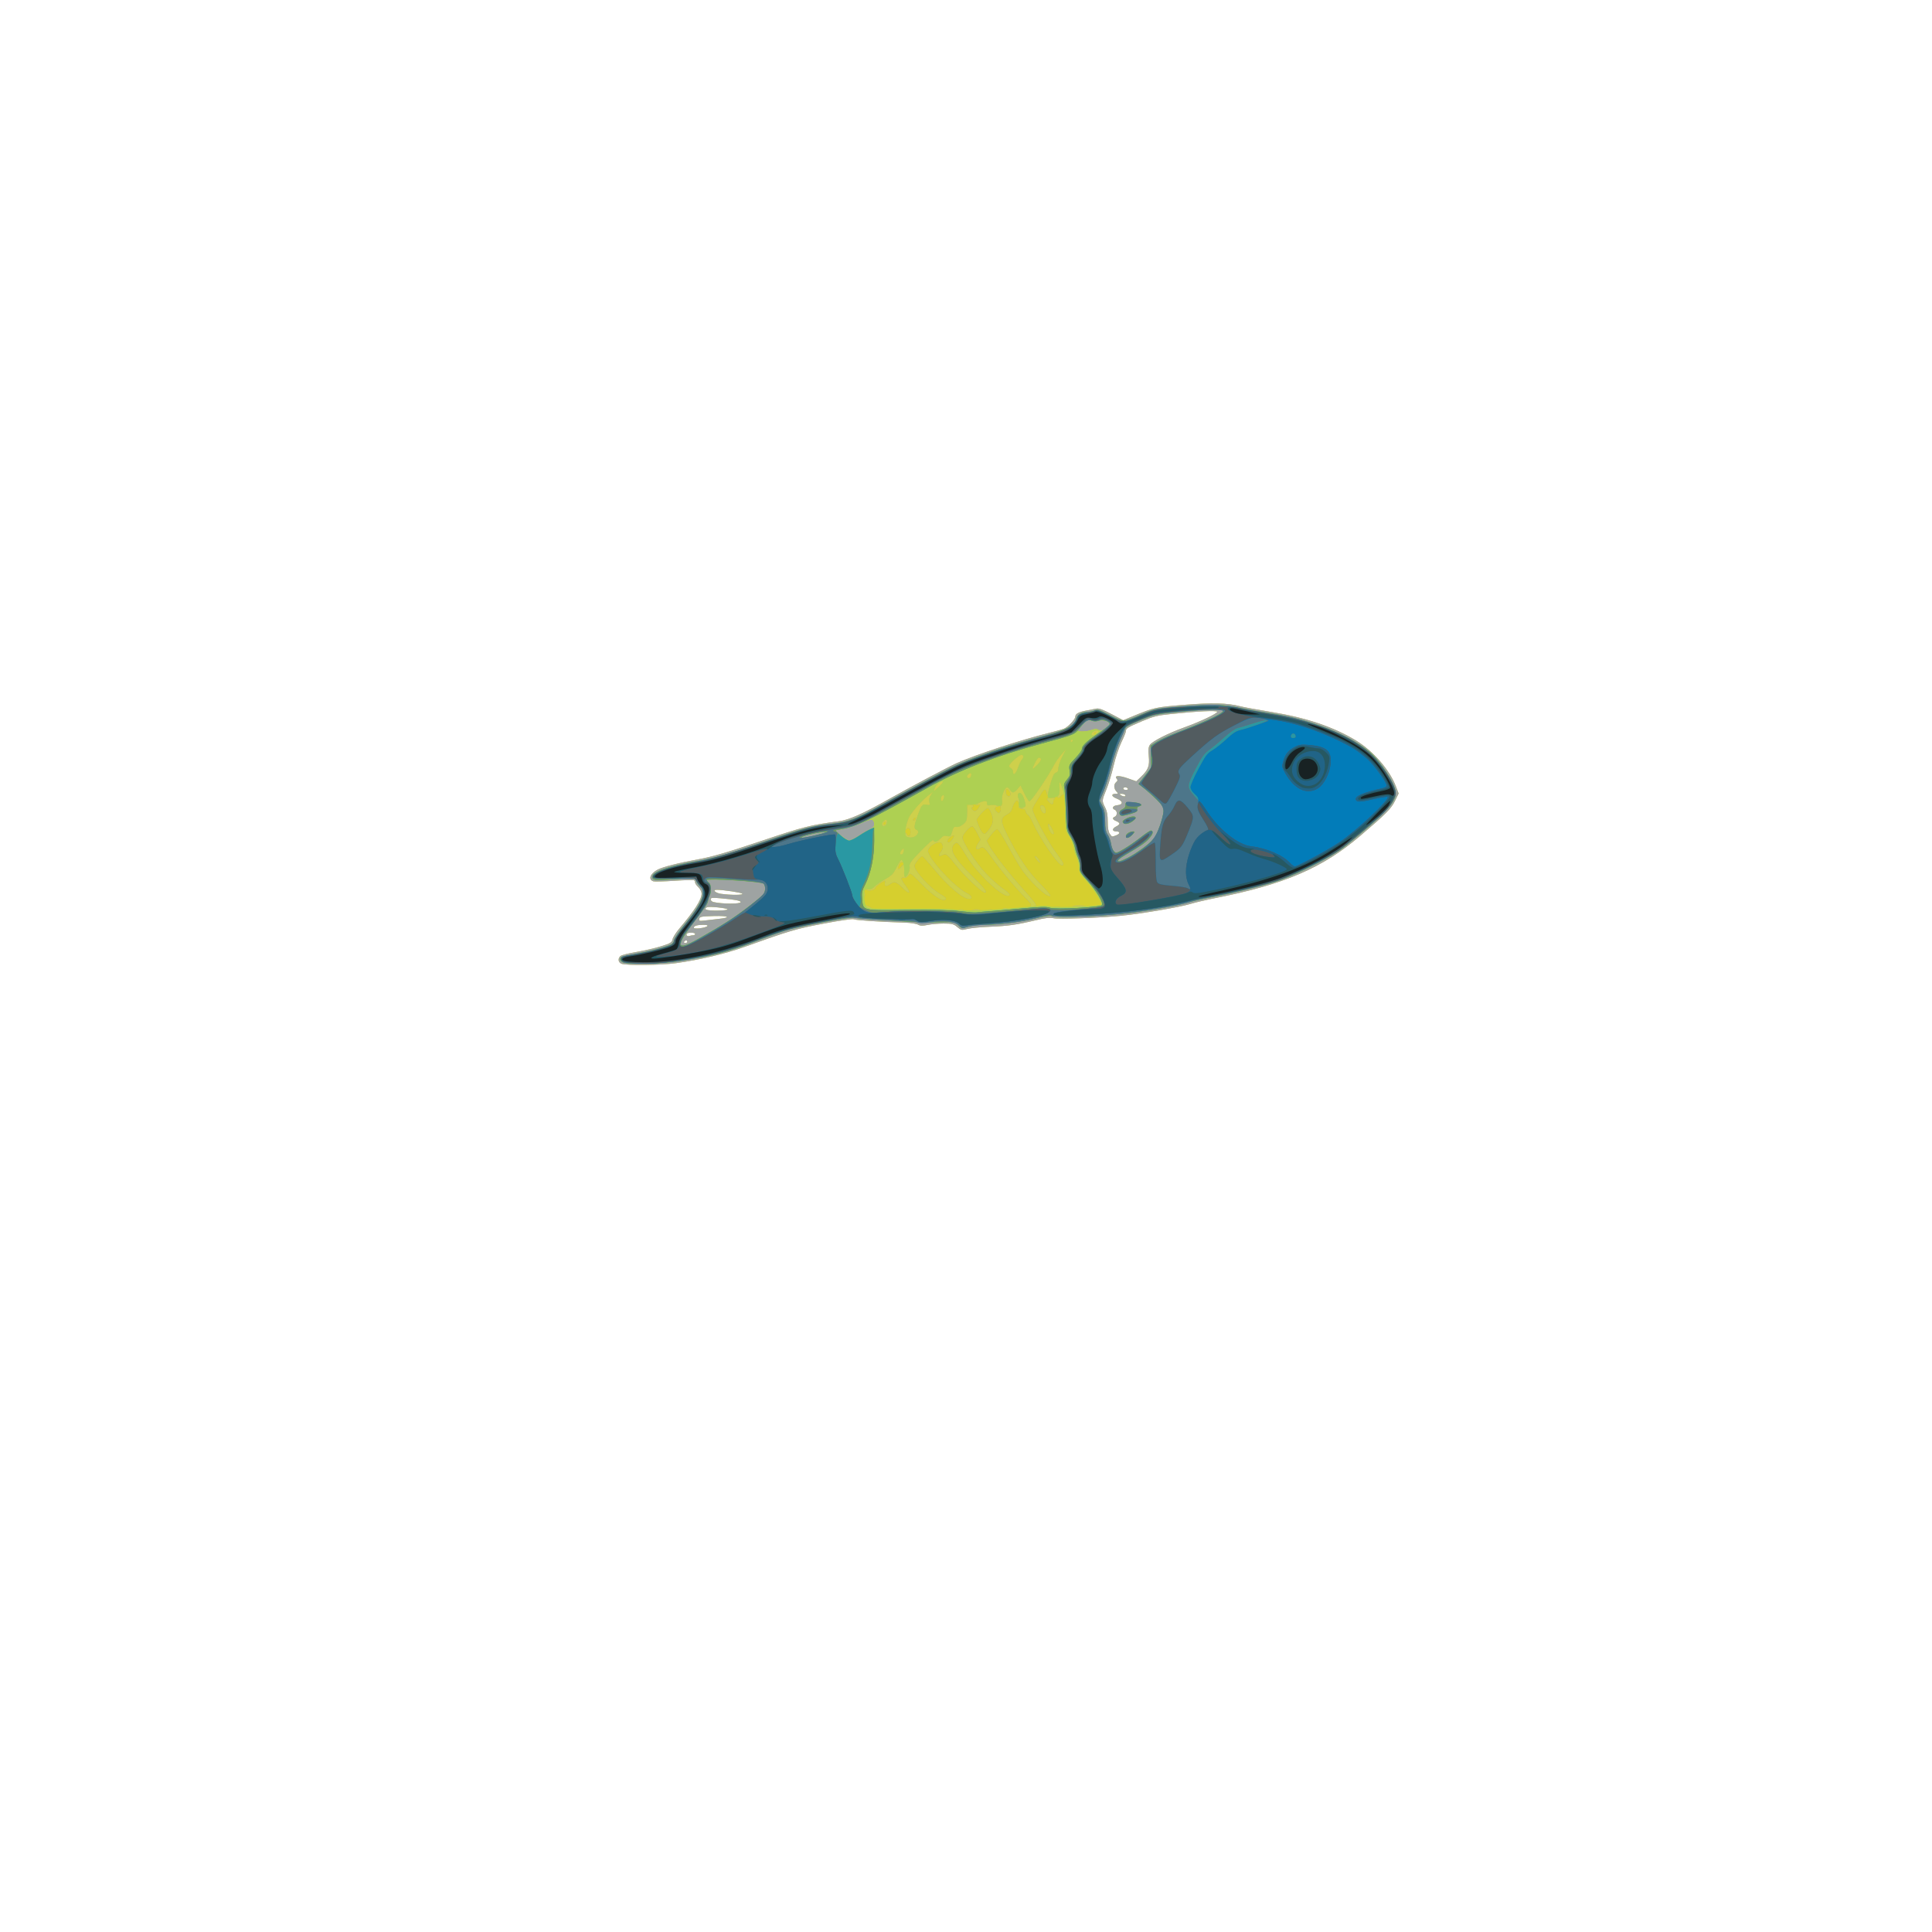 <?xml version="1.0" encoding="UTF-8" standalone="no"?>
<!-- Created with Inkscape (http://www.inkscape.org/) -->

<svg
   version="1.1"
   id="svg87392"
   width="1489"
   height="1489"
   viewBox="0 0 1489 1489"
   sodipodi:docname="thallasoma VECTOR.svg"
   inkscape:version="1.2.2 (b0a84865, 2022-12-01)"
   xmlns:inkscape="http://www.inkscape.org/namespaces/inkscape"
   xmlns:sodipodi="http://sodipodi.sourceforge.net/DTD/sodipodi-0.dtd"
   xmlns="http://www.w3.org/2000/svg"
   xmlns:svg="http://www.w3.org/2000/svg">
  <defs
     id="defs87396" />
  <sodipodi:namedview
     id="namedview87394"
     pagecolor="#ffffff"
     bordercolor="#000000"
     borderopacity="0.25"
     inkscape:showpageshadow="2"
     inkscape:pageopacity="0.0"
     inkscape:pagecheckerboard="0"
     inkscape:deskcolor="#d1d1d1"
     showgrid="false"
     inkscape:zoom="0.47078576"
     inkscape:cx="666.97004"
     inkscape:cy="746.62411"
     inkscape:window-width="1390"
     inkscape:window-height="1027"
     inkscape:window-x="1243"
     inkscape:window-y="25"
     inkscape:window-maximized="0"
     inkscape:current-layer="g87398" />
  <g
     inkscape:groupmode="layer"
     inkscape:label="Image"
     id="g87398">
    <g
       id="g87519"
       transform="translate(46.73,-89.213)">
      <path
         style="fill:#ced04b"
         d="m 432.25,831.969 c -2.589,-1.041 -2.959,-4.136 -0.716,-5.997 0.844,-0.7 6.374,-2.082 12.289,-3.072 5.915,-0.99 14.466,-2.972 19.002,-4.404 7.357,-2.324 8.307,-2.905 8.802,-5.378 0.305,-1.525 2.651,-5.24 5.214,-8.255 C 488.51,791.134 494,782.52 494,777.939 c 0,-1.47 -1.081,-3.606 -2.5,-4.939 -1.375,-1.292 -2.5,-2.919 -2.5,-3.615 0,-0.697 -0.381,-1.502 -0.846,-1.79 -0.465,-0.288 -7.308,-0.088 -15.207,0.443 -7.898,0.531 -15.126,0.723 -16.062,0.426 -4.248,-1.348 -2.555,-6.032 3.269,-9.044 4.111,-2.126 15.97,-5.127 31.346,-7.932 10.737,-1.959 21.968,-5.227 48.19,-14.022 33.478,-11.229 37.491,-12.25 60.238,-15.328 7.826,-1.059 18.375,-5.759 39.072,-17.409 16.055,-9.037 45.208,-24.488 51.517,-27.303 14.96,-6.677 49.848,-18.103 71.483,-23.412 4.675,-1.147 9.74,-2.575 11.255,-3.173 3.096,-1.222 8.745,-7.199 8.745,-9.253 0,-2.19 2.484,-3.617 8.157,-4.684 2.938,-0.553 6.55,-1.254 8.025,-1.558 1.974,-0.407 5.065,0.703 11.702,4.202 l 9.02,4.756 7.798,-3.225 c 15.892,-6.572 17.1,-6.84 38.798,-8.604 21.976,-1.787 33.527,-1.509 43.512,1.046 3.032,0.776 13.832,2.76 24,4.408 26.638,4.32 48.039,11.508 65.126,21.874 13.371,8.111 26.019,22.591 30.919,35.393 l 2.126,5.556 -2.756,5.629 c -2.999,6.125 -6.81,9.965 -26.796,27 -29.195,24.884 -58.398,37.416 -111.926,48.029 -7.037,1.395 -15.672,3.426 -19.188,4.512 -7.84,2.421 -38.169,7.596 -53.05,9.051 -17.456,1.707 -48.396,2.835 -52.348,1.908 -2.694,-0.632 -6.17,-0.234 -13.618,1.559 -14.503,3.492 -21.466,4.476 -35.5,5.02 -6.875,0.267 -14.596,1.021 -17.159,1.677 -4.428,1.134 -4.815,1.061 -7.827,-1.473 C 688.21,801.306 687.001,801 680.472,801 c -4.056,0 -9.618,0.481 -12.36,1.069 -3.855,0.827 -5.51,0.774 -7.299,-0.233 -1.272,-0.716 -5.689,-1.402 -9.814,-1.525 -18.5,-0.551 -38.609,-1.882 -39.769,-2.632 -0.727,-0.47 -10.546,0.943 -23,3.31 -21.689,4.122 -26.018,5.395 -61.231,18.008 -14.879,5.329 -34.203,9.912 -52.811,12.524 -11.482,1.612 -38.33,1.899 -41.939,0.448 z M 483,815 c 0,-0.55 -0.423,-1 -0.941,-1 -0.518,0 -1.219,0.45 -1.559,1 -0.34,0.55 0.084,1 0.941,1 0.857,0 1.559,-0.45 1.559,-1 z m 4.582,-5 C 488.362,810 489,809.55 489,809 c 0,-1.22 -5.67,-1.343 -6.414,-0.139 -0.774,1.253 0.584,2.288 2.193,1.671 0.761,-0.292 2.022,-0.531 2.802,-0.531 z m 10.828,-7.01 C 499.063,802.337 498.001,802 495.282,802 490.524,802 488,802.777 488,804.243 c 0,1.267 8.969,0.188 10.41,-1.253 z m 8.854,-5.585 c 10.031,-1.112 7.56,-2.492 -3.921,-2.19 -9.62,0.253 -10.858,0.49 -11.174,2.141 -0.319,1.664 0.147,1.796 4.488,1.272 2.664,-0.322 7.437,-0.872 10.607,-1.224 z M 514,790.117 c 0,-1.063 -14.488,-2.552 -15.963,-1.64 -2.741,1.694 -0.289,2.523 7.463,2.523 4.675,0 8.5,-0.397 8.5,-0.883 z M 524.099,784.5 c 0.087,-1.134 -4.129,-1.949 -15.349,-2.967 -6.667,-0.605 -7.75,-0.485 -7.75,0.863 0,0.861 1.012,1.792 2.25,2.069 6.805,1.52 20.734,1.544 20.849,0.036 z m 1.277,-6.524 c -0.892,-0.892 -14.539,-2.947 -19.71,-2.969 -3.678,-0.015 -0.894,2.508 3.411,3.092 7.874,1.068 17.418,0.996 16.299,-0.123 z M 813.435,733.025 C 816.712,731.779 816.75,730 813.5,730 c -1.422,0 -2.5,-0.577 -2.5,-1.339 0,-0.737 1.125,-1.852 2.5,-2.479 1.375,-0.626 2.5,-1.61 2.5,-2.185 0,-0.575 -1.125,-1.474 -2.5,-1.997 -2.815,-1.07 -3.241,-2.502 -1,-3.362 0.825,-0.317 1.5,-1.504 1.5,-2.638 0,-1.135 -0.675,-2.322 -1.5,-2.638 -2.696,-1.034 -1.621,-3.223 1.742,-3.548 4.876,-0.471 4.726,-3.13 -0.288,-5.099 C 809.749,703.062 809.338,701 813.214,701 c 1.967,0 1.994,-0.112 0.441,-1.829 -2.065,-2.282 -2.13,-5.532 -0.143,-7.181 1.143,-0.949 1.238,-1.586 0.387,-2.611 -2.113,-2.545 1.86,-2.684 8.613,-0.3 l 6.505,2.296 3.577,-3.438 c 5.664,-5.444 6.752,-8.31 6.044,-15.926 -0.476,-5.119 -0.262,-7.103 0.95,-8.833 1.917,-2.737 13.84,-8.792 25.912,-13.161 13.065,-4.728 26.548,-11.13 25.843,-12.271 -0.674,-1.091 -14.914,-0.394 -35.343,1.73 -10.829,1.126 -13.837,1.867 -22.5,5.542 -11.084,4.702 -12.5,5.57 -12.5,7.666 0,0.792 -1.567,4.674 -3.482,8.628 -1.915,3.954 -4.632,12.138 -6.037,18.188 -1.405,6.05 -3.889,14.231 -5.518,18.18 -3.514,8.518 -3.533,8.779 -0.963,13.82 1.441,2.827 2,5.897 2,10.989 0,4.777 0.504,7.786 1.557,9.289 1.802,2.573 1.557,2.51 4.878,1.247 z M 820.5,702 c -0.34,-0.55 -1.604,-0.993 -2.809,-0.985 -1.781,0.012 -1.91,0.197 -0.691,0.985 1.97,1.273 4.287,1.273 3.5,0 z m 2,-5 c -0.34,-0.55 -1.266,-1 -2.059,-1 -0.793,0 -1.441,0.45 -1.441,1 0,0.55 0.927,1 2.059,1 1.132,0 1.781,-0.45 1.441,-1 z"
         id="path87543" />
      <path
         style="fill:#9ea3a2"
         d="m 432.25,831.969 c -2.589,-1.041 -2.959,-4.136 -0.716,-5.997 0.844,-0.7 6.374,-2.082 12.289,-3.072 5.915,-0.99 14.466,-2.972 19.002,-4.404 7.357,-2.324 8.307,-2.905 8.802,-5.378 0.305,-1.525 2.651,-5.24 5.214,-8.255 C 488.51,791.134 494,782.52 494,777.939 c 0,-1.47 -1.081,-3.606 -2.5,-4.939 -1.375,-1.292 -2.5,-2.919 -2.5,-3.615 0,-0.697 -0.381,-1.502 -0.846,-1.79 -0.465,-0.288 -7.308,-0.088 -15.207,0.443 -7.898,0.531 -15.126,0.723 -16.062,0.426 -4.248,-1.348 -2.555,-6.032 3.269,-9.044 4.111,-2.126 15.97,-5.127 31.346,-7.932 10.737,-1.959 21.968,-5.227 48.19,-14.022 33.478,-11.229 37.491,-12.25 60.238,-15.328 7.826,-1.059 18.375,-5.759 39.072,-17.409 16.055,-9.037 45.208,-24.488 51.517,-27.303 14.96,-6.677 49.848,-18.103 71.483,-23.412 4.675,-1.147 9.74,-2.575 11.255,-3.173 3.096,-1.222 8.745,-7.199 8.745,-9.253 0,-2.19 2.484,-3.617 8.157,-4.684 2.938,-0.553 6.55,-1.254 8.025,-1.558 1.974,-0.407 5.065,0.703 11.702,4.202 l 9.02,4.756 7.798,-3.225 c 15.892,-6.572 17.1,-6.84 38.798,-8.604 21.976,-1.787 33.527,-1.509 43.512,1.046 3.032,0.776 13.832,2.76 24,4.408 26.638,4.32 48.039,11.508 65.126,21.874 13.371,8.111 26.019,22.591 30.919,35.393 l 2.126,5.556 -2.756,5.629 c -2.999,6.125 -6.81,9.965 -26.796,27 -29.195,24.884 -58.398,37.416 -111.926,48.029 -7.037,1.395 -15.672,3.426 -19.188,4.512 -7.84,2.421 -38.169,7.596 -53.05,9.051 -17.456,1.707 -48.396,2.835 -52.348,1.908 -2.694,-0.632 -6.17,-0.234 -13.618,1.559 -14.503,3.492 -21.466,4.476 -35.5,5.02 -6.875,0.267 -14.596,1.021 -17.159,1.677 -4.428,1.134 -4.815,1.061 -7.827,-1.473 C 688.21,801.306 687.001,801 680.472,801 c -4.056,0 -9.618,0.481 -12.36,1.069 -3.855,0.827 -5.51,0.774 -7.299,-0.233 -1.272,-0.716 -5.689,-1.402 -9.814,-1.525 -18.5,-0.551 -38.609,-1.882 -39.769,-2.632 -0.727,-0.47 -10.546,0.943 -23,3.31 -21.689,4.122 -26.018,5.395 -61.231,18.008 -14.879,5.329 -34.203,9.912 -52.811,12.524 -11.482,1.612 -38.33,1.899 -41.939,0.448 z M 483,815 c 0,-0.55 -0.423,-1 -0.941,-1 -0.518,0 -1.219,0.45 -1.559,1 -0.34,0.55 0.084,1 0.941,1 0.857,0 1.559,-0.45 1.559,-1 z m 4.582,-5 C 488.362,810 489,809.55 489,809 c 0,-1.22 -5.67,-1.343 -6.414,-0.139 -0.774,1.253 0.584,2.288 2.193,1.671 0.761,-0.292 2.022,-0.531 2.802,-0.531 z m 10.828,-7.01 C 499.063,802.337 498.001,802 495.282,802 490.524,802 488,802.777 488,804.243 c 0,1.267 8.969,0.188 10.41,-1.253 z m 8.854,-5.585 c 10.031,-1.112 7.56,-2.492 -3.921,-2.19 -9.62,0.253 -10.858,0.49 -11.174,2.141 -0.319,1.664 0.147,1.796 4.488,1.272 2.664,-0.322 7.437,-0.872 10.607,-1.224 z M 514,790.117 c 0,-1.063 -14.488,-2.552 -15.963,-1.64 -2.741,1.694 -0.289,2.523 7.463,2.523 4.675,0 8.5,-0.397 8.5,-0.883 z m 181.25,0.22 c -0.688,-0.277 -1.812,-0.277 -2.5,0 -0.688,0.277 -0.125,0.504 1.25,0.504 1.375,0 1.938,-0.227 1.25,-0.504 z m 13.014,-0.042 c -1.23,-0.237 -3.48,-0.244 -5,-0.014 -1.52,0.23 -0.514,0.424 2.236,0.432 2.75,0.008 3.994,-0.181 2.764,-0.418 z m 9.465,0.1 c -0.332,-0.332 -1.195,-0.368 -1.917,-0.079 -0.798,0.319 -0.561,0.556 0.604,0.604 1.054,0.043 1.645,-0.193 1.312,-0.525 z M 624,788.5 c -3.272,-1.87 -5.045,-1.848 -2.559,0.032 1.068,0.808 2.643,1.452 3.5,1.433 0.999,-0.023 0.661,-0.549 -0.941,-1.465 z m 105.25,0.838 c -0.688,-0.277 -1.812,-0.277 -2.5,0 -0.688,0.277 -0.125,0.504 1.25,0.504 1.375,0 1.938,-0.227 1.25,-0.504 z m 41,-1.043 c -1.238,-0.238 -3.263,-0.238 -4.5,0 -1.238,0.238 -0.225,0.433 2.25,0.433 2.475,0 3.487,-0.195 2.25,-0.433 z m -18.883,-0.882 c 1.138,-0.437 -1.18,-3.58 -9.033,-12.25 -11.123,-12.281 -23.515,-28.176 -26.765,-34.334 l -1.932,-3.659 3.432,-4.571 c 1.887,-2.514 4.073,-4.465 4.856,-4.335 0.783,0.13 4.383,5.709 8,12.398 3.617,6.689 8.109,14.51 9.982,17.38 6.587,10.092 20.848,23.539 22.845,21.541 0.355,-0.355 -3.241,-4.569 -7.992,-9.364 -9.292,-9.38 -16.133,-19.477 -24.78,-36.576 -5.947,-11.759 -5.967,-14.046 -0.155,-17.052 1.803,-0.933 3.127,-2.567 3.481,-4.298 0.314,-1.536 1.266,-3.693 2.115,-4.793 1.332,-1.727 1.68,-1.795 2.547,-0.5 1.327,1.984 1.415,-0.421 0.104,-2.87 -0.525,-0.98 -0.558,-2.341 -0.076,-3.12 1.286,-2.081 3.44,0.156 4.927,5.118 1.018,3.398 1.002,4.306 -0.088,4.997 -1.813,1.149 -3.561,1.086 -4.174,-0.15 -0.28,-0.564 -0.39,-0.451 -0.246,0.25 0.144,0.701 1.344,1.284 2.665,1.294 1.594,0.013 2.527,0.686 2.774,2 0.204,1.089 1.017,2.352 1.806,2.806 0.789,0.454 2.535,3.314 3.88,6.355 C 754.7,735.354 768.855,756 771.696,756 c 2.132,0 1.289,-1.688 -5.283,-10.575 -5.692,-7.697 -17.416,-29.518 -17.409,-32.402 0.002,-0.838 1.015,-3.049 2.25,-4.914 1.235,-1.865 3.146,-4.957 4.246,-6.871 2.508,-4.364 3.802,-4.571 4.622,-0.738 0.394,1.843 0.686,2.228 0.757,1 0.063,-1.1 1.071,-5.224 2.239,-9.165 1.503,-5.07 2.673,-7.309 4.003,-7.656 1.311,-0.343 1.88,-1.396 1.88,-3.484 0,-1.646 1.351,-5.625 3.001,-8.844 l 3.001,-5.852 -3.546,4 c -1.95,2.2 -4.381,5.575 -5.402,7.5 -5.578,10.518 -18.18,29.119 -19.464,28.729 -0.6,-0.183 -2.374,-3.002 -3.941,-6.265 l -2.85,-5.933 -2.352,2.735 c -2.801,3.256 -4.008,3.412 -5.68,0.735 -1.81,-2.899 -3.171,-2.475 -5.111,1.593 -1.151,2.413 -1.503,4.712 -1.074,7 0.434,2.311 0.26,3.407 -0.539,3.407 -0.663,0 -0.941,0.765 -0.634,1.75 0.3,0.963 0.139,2.396 -0.356,3.186 -0.747,1.19 -1.171,1.212 -2.477,0.128 -2.101,-1.744 -2.004,-4.046 0.174,-4.134 1.489,-0.06 1.451,-0.193 -0.25,-0.889 -1.1,-0.45 -3.237,-0.588 -4.75,-0.305 -2.25,0.421 -2.75,0.153 -2.75,-1.472 0,-1.623 -0.503,-1.894 -2.75,-1.479 -1.512,0.279 -3.65,1.158 -4.75,1.954 -1.938,1.402 -1.928,1.426 0.336,0.76 2.07,-0.609 2.218,-0.468 1.305,1.24 -1.882,3.516 -3.722,4.472 -5.193,2.699 -1.091,-1.314 -1.091,-1.729 -5.5e-4,-2.403 0.981,-0.606 0.753,-0.994 -0.89,-1.515 -3.051,-0.968 -3.367,-0.376 -3.468,6.49 -0.08,5.419 -0.387,6.265 -3.088,8.495 -1.85,1.528 -3.804,2.296 -5.097,2.006 -1.734,-0.389 -2.308,0.231 -3.31,3.576 -1.11,3.704 -1.444,3.996 -3.946,3.447 -2.108,-0.463 -3.279,-0.02 -5.114,1.934 -2.595,2.763 -4.587,3.24 -5.359,1.284 -0.293,-0.743 -4.21,2.585 -9.66,8.208 -7.664,7.907 -9.088,9.872 -8.685,11.982 0.525,2.746 -1.738,8.06 -3.433,8.06 -0.579,0 -0.952,-1.462 -0.829,-3.25 0.123,-1.788 0.158,-4.087 0.078,-5.111 -0.13,-1.668 -0.344,-1.616 -2.059,0.5 -1.053,1.298 -2.195,2.081 -2.537,1.74 -0.895,-0.891 1.575,-5.921 2.598,-5.289 0.47,0.29 0.854,0.051 0.854,-0.531 0,-2.702 -2.213,-0.537 -4.787,4.681 -2.412,4.891 -3.71,6.232 -8.772,9.061 -3.268,1.827 -7.005,4.454 -8.306,5.84 -1.795,1.912 -2.999,2.375 -5,1.925 -2.279,-0.513 -2.384,-0.441 -0.776,0.531 C 623.361,776.308 628,774.915 628,773.103 c 0,-0.865 6.041,-5.103 7.274,-5.103 0.296,0 0.303,0.9 0.015,2 -0.626,2.394 1.316,2.613 4.151,0.468 3.067,-2.319 4.664,-1.789 9.775,3.244 5.324,5.244 6.375,3.963 1.757,-2.141 -3.428,-4.53 -3.811,-6.604 -1.089,-5.892 1.207,0.316 2.453,-0.321 3.469,-1.772 1.586,-2.264 1.589,-2.262 10.367,6.725 8.937,9.15 16.253,13.795 18.381,11.668 0.712,-0.712 -0.623,-1.98 -4.283,-4.071 C 670.091,773.814 658,760.519 658,756.437 658,754.944 662.79,749 663.994,749 c 0.449,0 4.667,4.641 9.374,10.312 11.136,13.418 22.105,22.674 26.882,22.684 2.914,0.006 1.964,-2.524 -1.583,-4.215 -8.015,-3.822 -24.415,-20.592 -29.215,-29.874 -1.347,-2.604 -1.336,-3.155 0.105,-5.354 2.076,-3.168 8.294,-5.396 9.546,-3.42 1.28,2.02 1.082,4.239 -0.572,6.426 -1.815,2.399 -1.942,3.823 -0.282,3.144 0.688,-0.281 2.001,-0.813 2.918,-1.182 1.263,-0.509 3.413,1.541 8.865,8.452 6.413,8.13 20.001,21.027 22.153,21.027 2.228,0 -0.036,-2.979 -8.981,-11.819 -15.076,-14.899 -18.801,-21.52 -14.367,-25.534 2.263,-2.048 2.66,-1.649 9.571,9.628 8.74,14.262 29.47,33.246 32.737,29.979 0.731,-0.731 -0.739,-2.262 -4.858,-5.059 -3.248,-2.206 -9.255,-7.58 -13.347,-11.941 C 705.322,754.134 695,738.232 695,734.615 695,732.406 700.657,726 702.607,726 c 0.668,0 2.372,2.322 3.786,5.161 l 2.572,5.161 -2.015,3.26 c -1.396,2.259 -1.671,3.473 -0.895,3.952 0.616,0.381 1.621,0.191 2.233,-0.421 2.112,-2.112 3.628,-1.089 8.362,5.637 6.829,9.704 20.243,25.858 26.738,32.201 3.897,3.805 5.209,5.687 4.347,6.235 -1.505,0.956 1.28,1.13 3.632,0.228 z m -67.922,-49.501 c -0.685,-1.108 3.006,-4.837 4.84,-4.889 1.037,-0.029 -0.781,3.315 -2.642,4.859 -1.126,0.934 -1.635,0.941 -2.198,0.03 z m 26.699,-7.238 C 708.836,729.098 706,722.501 706,721.035 c 0,-1.567 7.054,-9.035 8.534,-9.035 0.716,0 2.071,2.017 3.013,4.482 1.875,4.91 1.223,7.999 -2.757,13.059 -2.201,2.799 -3.084,3.014 -4.645,1.132 z m 18.521,-29.847 c -0.313,-1.195 -0.325,-2.567 -0.028,-3.049 0.818,-1.324 3.363,1.206 3.363,3.345 0,2.6 -2.639,2.365 -3.335,-0.296 z M 789.25,787.268 c -2.337,-0.211 -6.162,-0.211 -8.5,0 -2.337,0.211 -0.425,0.383 4.25,0.383 4.675,0 6.588,-0.172 4.25,-0.383 z M 524.099,784.5 c 0.087,-1.134 -4.129,-1.949 -15.349,-2.967 -6.667,-0.605 -7.75,-0.485 -7.75,0.863 0,0.861 1.012,1.792 2.25,2.069 6.805,1.52 20.734,1.544 20.849,0.036 z m 95.594,-7.231 c -0.254,-0.973 -0.478,-0.419 -0.498,1.231 -0.02,1.65 0.187,2.446 0.461,1.769 0.274,-0.677 0.291,-2.027 0.037,-3 z m -94.317,0.707 c -0.892,-0.892 -14.539,-2.947 -19.71,-2.969 -3.678,-0.015 -0.894,2.508 3.411,3.092 7.874,1.068 17.418,0.996 16.299,-0.123 z M 754.03,752.056 C 752.908,749.96 751,748.421 751,749.612 c 0,0.771 3.042,4.388 3.69,4.388 0.209,0 -0.088,-0.875 -0.66,-1.944 z m -104.184,-7.086 c 0.302,-2.073 0.143,-2.206 -1.25,-1.049 -1.887,1.566 -2.145,4.427 -0.346,3.835 0.688,-0.226 1.406,-1.48 1.596,-2.785 z m 9.375,-11.67 c 2.212,-2.002 2.279,-3.893 0.167,-4.704 -1.83,-0.702 -1.569,-3.346 1.044,-10.595 3.029,-8.403 3.689,-9.226 6.889,-8.586 2.709,0.542 2.853,0.412 2.241,-2.023 -0.424,-1.69 -0.067,-3.497 1.019,-5.155 l 1.672,-2.553 -2.908,2.071 c -3.949,2.812 -11.497,10.982 -14.595,15.798 -2.318,3.603 -5.148,13.918 -2.9,10.57 1.281,-1.908 3.149,-0.498 3.149,2.378 0,3.075 -1.587,4.041 -2.908,1.771 -0.923,-1.585 -1.034,-1.596 -1.061,-0.104 -0.052,2.849 5.454,3.61 8.191,1.133 z M 657,721.118 c 0,-0.55 0.45,-1.278 1,-1.618 0.55,-0.34 1,-0.168 1,0.382 0,0.55 -0.45,1.278 -1,1.618 -0.55,0.34 -1,0.168 -1,-0.382 z m 156.435,11.907 C 816.712,731.779 816.75,730 813.5,730 c -1.422,0 -2.5,-0.577 -2.5,-1.339 0,-0.737 1.125,-1.852 2.5,-2.479 1.375,-0.626 2.5,-1.61 2.5,-2.185 0,-0.575 -1.125,-1.474 -2.5,-1.997 -2.815,-1.07 -3.241,-2.502 -1,-3.362 0.825,-0.317 1.5,-1.504 1.5,-2.638 0,-1.135 -0.675,-2.322 -1.5,-2.638 -2.696,-1.034 -1.621,-3.223 1.742,-3.548 4.876,-0.471 4.726,-3.13 -0.288,-5.099 C 809.749,703.062 809.338,701 813.214,701 c 1.967,0 1.994,-0.112 0.441,-1.829 -2.065,-2.282 -2.13,-5.532 -0.143,-7.181 1.143,-0.949 1.238,-1.586 0.387,-2.611 -2.113,-2.545 1.86,-2.684 8.613,-0.3 l 6.505,2.296 3.577,-3.438 c 5.664,-5.444 6.752,-8.31 6.044,-15.926 -0.476,-5.119 -0.262,-7.103 0.95,-8.833 1.917,-2.737 13.84,-8.792 25.912,-13.161 13.065,-4.728 26.548,-11.13 25.843,-12.271 -0.674,-1.091 -14.914,-0.394 -35.343,1.73 -10.829,1.126 -13.837,1.867 -22.5,5.542 -11.084,4.702 -12.5,5.57 -12.5,7.666 0,0.792 -1.567,4.674 -3.482,8.628 -1.915,3.954 -4.632,12.138 -6.037,18.188 -1.405,6.05 -3.889,14.231 -5.518,18.18 -3.514,8.518 -3.533,8.779 -0.963,13.82 1.441,2.827 2,5.897 2,10.989 0,4.777 0.504,7.786 1.557,9.289 1.802,2.573 1.557,2.51 4.878,1.247 z m -49.484,-5.122 c -1.15,-2.253 -2.329,-3.858 -2.62,-3.567 -1.008,1.008 1.83,7.664 3.267,7.664 1.152,0 1.021,-0.827 -0.647,-4.097 z m -127.131,-4.663 c 0.351,-2.462 -0.757,-2.902 -2.62,-1.04 -1.791,1.791 -1.456,3.995 0.55,3.613 0.963,-0.183 1.894,-1.341 2.07,-2.573 z M 634,724.059 c 0,-0.518 0.45,-1.219 1,-1.559 0.55,-0.34 1,0.084 1,0.941 0,0.857 -0.45,1.559 -1,1.559 -0.55,0 -1,-0.423 -1,-0.941 z m 125,-9.477 C 759,712.069 757.823,710 756.393,710 c -1.655,0 -1.779,1.41 -0.358,4.066 1.209,2.258 2.965,2.564 2.965,0.516 z m 6,-7.498 c 0,-1.054 0.562,-2.148 1.25,-2.431 0.688,-0.283 -0.437,-0.433 -2.498,-0.333 -4.265,0.206 -4.367,0.344 -2.097,2.852 2.132,2.356 3.345,2.324 3.345,-0.088 z M 680.985,703.25 c 0.022,-1.786 -1.657,-1.546 -2.381,0.34 -0.833,2.17 0.395,4.019 1.506,2.267 0.473,-0.746 0.867,-1.919 0.875,-2.607 z m 90.006,-0.739 c 0.68,-0.819 1.594,-1.268 2.031,-0.997 0.438,0.27 0.076,-1.76 -0.804,-4.511 C 771.338,694.251 770.363,692 770.052,692 c -0.311,0 -0.404,2.036 -0.207,4.524 0.209,2.623 -0.155,5.144 -0.865,6 -0.692,0.834 -0.79,1.476 -0.225,1.476 0.55,0 1.556,-0.67 2.236,-1.489 z M 820.5,702 c -0.34,-0.55 -1.604,-0.993 -2.809,-0.985 -1.781,0.012 -1.91,0.197 -0.691,0.985 1.97,1.273 4.287,1.273 3.5,0 z M 680,691.825 c 0,-1.636 -4.83,1.506 -5.89,3.832 -1.773,3.891 -1.336,3.953 2.39,0.343 1.925,-1.866 3.5,-3.744 3.5,-4.175 z M 822.5,697 c -0.34,-0.55 -1.266,-1 -2.059,-1 -0.793,0 -1.441,0.45 -1.441,1 0,0.55 0.927,1 2.059,1 1.132,0 1.781,-0.45 1.441,-1 z m -120.845,-9.543 c 0.326,-0.849 0.322,-1.813 -0.007,-2.143 -0.865,-0.865 -3.731,1.742 -3.078,2.799 0.853,1.381 2.432,1.045 3.085,-0.656 z m 36.279,-6.725 c 0.861,-2.555 2.128,-5.205 2.816,-5.889 C 742.461,673.142 742.323,671 740.503,671 738.603,671 731,677.808 731,679.509 c 0,0.702 0.675,1.536 1.5,1.852 0.825,0.317 1.5,1.527 1.5,2.69 0,3.536 2.269,1.621 3.934,-3.32 z m 17.632,-6.624 c -1.222,-1.978 -2.487,-1.184 -4.546,2.852 -2.867,5.62 -2.53,6.016 1.605,1.881 1.994,-1.994 3.318,-4.124 2.941,-4.733 z M 780,660 c 0,-0.55 -0.198,-1 -0.441,-1 -0.243,0 -0.719,0.45 -1.059,1 -0.34,0.55 -0.141,1 0.441,1 0.582,0 1.059,-0.45 1.059,-1 z m 16.543,-4.931 c -0.316,-0.512 -0.118,-1.214 0.441,-1.559 0.559,-0.345 1.016,-0.062 1.016,0.631 0,0.969 0.272,0.987 1.183,0.076 1.574,-1.574 0.457,-2.555 -2.016,-1.77 -2.477,0.786 -3.706,3.553 -1.577,3.553 0.84,0 1.269,-0.419 0.952,-0.931 z"
         id="path87541" />
      <path
         style="fill:#d6cf2e"
         d="m 434.005,831.106 c -3.016,-0.839 -3.793,-3.573 -1.304,-4.589 0.99,-0.404 6.53,-1.559 12.311,-2.567 5.782,-1.008 14.202,-2.998 18.712,-4.423 7.619,-2.407 8.264,-2.825 9.113,-5.899 0.502,-1.82 4.007,-7.002 7.788,-11.515 13.546,-16.17 17.27,-25.195 12.26,-29.709 -1.163,-1.048 -2.502,-2.917 -2.975,-4.155 -0.998,-2.61 -1.612,-2.652 -19.236,-1.287 C 457.688,767.969 456,767.724 456,764.838 c 0,-3.777 12.767,-8.203 34.256,-11.877 13.166,-2.251 27.196,-6.38 58.744,-17.287 23.246,-8.037 31.075,-10.013 46.5,-11.737 11.917,-1.332 18.104,-3.749 38,-14.847 16.79,-9.365 41.171,-22.436 51.469,-27.594 15.667,-7.847 43.929,-17.542 74.297,-25.489 15.771,-4.127 22.075,-7.533 23.351,-12.616 0.788,-3.139 4.039,-5.391 7.785,-5.391 1.626,0 4.372,-0.512 6.102,-1.138 2.877,-1.04 3.93,-0.732 12.33,3.606 10.48,5.412 9.882,5.423 23.666,-0.417 11.327,-4.799 11.025,-4.742 35,-6.608 21.241,-1.654 28.834,-1.374 42.5,1.566 4.675,1.006 14.8,2.79 22.5,3.965 30.433,4.644 59.431,15.895 76.036,29.501 8.707,7.135 20.464,25.454 20.464,31.885 0,7.397 -8.842,16.714 -38.828,40.909 -9.283,7.491 -33.602,20.175 -50.172,26.17 -9.243,3.344 -33.965,9.542 -52,13.038 -7.425,1.439 -16.425,3.479 -20,4.533 -7.369,2.173 -24.035,5.196 -41,7.438 -21.546,2.847 -58.928,4.419 -63.395,2.666 -1.123,-0.441 -6.215,0.359 -12.5,1.964 C 740.296,799.84 722.624,802 710.856,802 c -3.596,0 -8.736,0.662 -11.423,1.47 -4.816,1.449 -4.924,1.433 -7.621,-1.151 -2.611,-2.501 -3.183,-2.611 -12.524,-2.401 -12.112,0.271 -17.82,0.174 -26.788,-0.456 -3.85,-0.27 -13.975,-0.9 -22.5,-1.399 -8.525,-0.499 -16.85,-1.201 -18.5,-1.561 -3.611,-0.787 -42.264,6.509 -53.821,10.159 -4.301,1.358 -13.976,4.866 -21.5,7.795 -21.369,8.319 -33.183,11.376 -60.179,15.577 -12.505,1.946 -36.641,2.562 -41.995,1.073 z m 57.366,-18.284 c 19.29,-10.94 26.517,-15.546 37.91,-24.162 6.48,-4.9 12.217,-9.724 12.75,-10.719 1.353,-2.528 1.208,-6.503 -0.281,-7.708 -2.072,-1.676 -43.75,-4.256 -43.75,-2.708 0,0.414 0.75,1.302 1.667,1.972 1.865,1.363 2.069,7.256 0.363,10.445 -0.567,1.059 -1.03,2.609 -1.03,3.446 0,1.75 -2.115,4.967 -10.505,15.978 -14.93,19.595 -14.175,23.126 2.876,13.455 z M 695.25,790.338 c -0.688,-0.277 -1.812,-0.277 -2.5,0 -0.688,0.277 -0.125,0.504 1.25,0.504 1.375,0 1.938,-0.227 1.25,-0.504 z m 13.014,-0.042 c -1.23,-0.237 -3.48,-0.244 -5,-0.014 -1.52,0.23 -0.514,0.424 2.236,0.432 2.75,0.008 3.994,-0.181 2.764,-0.418 z m 9.465,0.1 c -0.332,-0.332 -1.195,-0.368 -1.917,-0.079 -0.798,0.319 -0.561,0.556 0.604,0.604 1.054,0.043 1.645,-0.193 1.312,-0.525 z M 624,788.5 c -3.272,-1.87 -5.045,-1.848 -2.559,0.032 1.068,0.808 2.643,1.452 3.5,1.433 0.999,-0.023 0.661,-0.549 -0.941,-1.465 z m 105.25,0.838 c -0.688,-0.277 -1.812,-0.277 -2.5,0 -0.688,0.277 -0.125,0.504 1.25,0.504 1.375,0 1.938,-0.227 1.25,-0.504 z m 41,-1.043 c -1.238,-0.238 -3.263,-0.238 -4.5,0 -1.238,0.238 -0.225,0.433 2.25,0.433 2.475,0 3.487,-0.195 2.25,-0.433 z m -18.883,-0.882 c 1.138,-0.437 -1.18,-3.58 -9.033,-12.25 -11.123,-12.281 -23.515,-28.176 -26.765,-34.334 l -1.932,-3.659 3.432,-4.571 c 1.887,-2.514 4.073,-4.465 4.856,-4.335 0.783,0.13 4.383,5.709 8,12.398 3.617,6.689 8.109,14.51 9.982,17.38 6.587,10.092 20.848,23.539 22.845,21.541 0.355,-0.355 -3.241,-4.569 -7.992,-9.364 -9.292,-9.38 -16.133,-19.477 -24.78,-36.576 -5.947,-11.759 -5.967,-14.046 -0.155,-17.052 1.803,-0.933 3.127,-2.567 3.481,-4.298 0.314,-1.536 1.266,-3.693 2.115,-4.793 1.332,-1.727 1.68,-1.795 2.547,-0.5 1.327,1.984 1.415,-0.421 0.104,-2.87 -0.525,-0.98 -0.558,-2.341 -0.076,-3.12 1.286,-2.081 3.44,0.156 4.927,5.118 1.018,3.398 1.002,4.306 -0.088,4.997 -1.813,1.149 -3.561,1.086 -4.174,-0.15 -0.28,-0.564 -0.39,-0.451 -0.246,0.25 0.144,0.701 1.344,1.284 2.665,1.294 1.594,0.013 2.527,0.686 2.774,2 0.204,1.089 1.017,2.352 1.806,2.806 0.789,0.454 2.535,3.314 3.88,6.355 C 754.7,735.354 768.855,756 771.696,756 c 2.132,0 1.289,-1.688 -5.283,-10.575 -5.692,-7.697 -17.416,-29.518 -17.409,-32.402 0.002,-0.838 1.015,-3.049 2.25,-4.914 1.235,-1.865 3.146,-4.957 4.246,-6.871 2.508,-4.364 3.802,-4.571 4.622,-0.738 0.394,1.843 0.686,2.228 0.757,1 0.063,-1.1 1.071,-5.224 2.239,-9.165 1.503,-5.07 2.673,-7.309 4.003,-7.656 1.311,-0.343 1.88,-1.396 1.88,-3.484 0,-1.646 1.351,-5.625 3.001,-8.844 l 3.001,-5.852 -3.546,4 c -1.95,2.2 -4.381,5.575 -5.402,7.5 -5.578,10.518 -18.18,29.119 -19.464,28.729 -0.6,-0.183 -2.374,-3.002 -3.941,-6.265 l -2.85,-5.933 -2.352,2.735 c -2.801,3.256 -4.008,3.412 -5.68,0.735 -1.81,-2.899 -3.171,-2.475 -5.111,1.593 -1.151,2.413 -1.503,4.712 -1.074,7 0.434,2.311 0.26,3.407 -0.539,3.407 -0.663,0 -0.941,0.765 -0.634,1.75 0.3,0.963 0.139,2.396 -0.356,3.186 -0.747,1.19 -1.171,1.212 -2.477,0.128 -2.101,-1.744 -2.004,-4.046 0.174,-4.134 1.489,-0.06 1.451,-0.193 -0.25,-0.889 -1.1,-0.45 -3.237,-0.588 -4.75,-0.305 -2.25,0.421 -2.75,0.153 -2.75,-1.472 0,-1.623 -0.503,-1.894 -2.75,-1.479 -1.512,0.279 -3.65,1.158 -4.75,1.954 -1.938,1.402 -1.928,1.426 0.336,0.76 2.07,-0.609 2.218,-0.468 1.305,1.24 -1.882,3.516 -3.722,4.472 -5.193,2.699 -1.091,-1.314 -1.091,-1.729 -5.5e-4,-2.403 0.981,-0.606 0.753,-0.994 -0.89,-1.515 -3.051,-0.968 -3.367,-0.376 -3.468,6.49 -0.08,5.419 -0.387,6.265 -3.088,8.495 -1.85,1.528 -3.804,2.296 -5.097,2.006 -1.734,-0.389 -2.308,0.231 -3.31,3.576 -1.11,3.704 -1.444,3.996 -3.946,3.447 -2.108,-0.463 -3.279,-0.02 -5.114,1.934 -2.595,2.763 -4.587,3.24 -5.359,1.284 -0.293,-0.743 -4.21,2.585 -9.66,8.208 -7.664,7.907 -9.088,9.872 -8.685,11.982 0.525,2.746 -1.738,8.06 -3.433,8.06 -0.579,0 -0.952,-1.462 -0.829,-3.25 0.123,-1.788 0.158,-4.087 0.078,-5.111 -0.13,-1.668 -0.344,-1.616 -2.059,0.5 -1.053,1.298 -2.195,2.081 -2.537,1.74 -0.895,-0.891 1.575,-5.921 2.598,-5.289 0.47,0.29 0.854,0.051 0.854,-0.531 0,-2.702 -2.213,-0.537 -4.787,4.681 -2.412,4.891 -3.71,6.232 -8.772,9.061 -3.268,1.827 -7.005,4.454 -8.306,5.84 -1.795,1.912 -2.999,2.375 -5,1.925 -2.279,-0.513 -2.384,-0.441 -0.776,0.531 C 623.361,776.308 628,774.915 628,773.103 c 0,-0.865 6.041,-5.103 7.274,-5.103 0.296,0 0.303,0.9 0.015,2 -0.626,2.394 1.316,2.613 4.151,0.468 3.067,-2.319 4.664,-1.789 9.775,3.244 5.324,5.244 6.375,3.963 1.757,-2.141 -3.428,-4.53 -3.811,-6.604 -1.089,-5.892 1.207,0.316 2.453,-0.321 3.469,-1.772 1.586,-2.264 1.589,-2.262 10.367,6.725 8.937,9.15 16.253,13.795 18.381,11.668 0.712,-0.712 -0.623,-1.98 -4.283,-4.071 C 670.091,773.814 658,760.519 658,756.437 658,754.944 662.79,749 663.994,749 c 0.449,0 4.667,4.641 9.374,10.312 11.136,13.418 22.105,22.674 26.882,22.684 2.914,0.006 1.964,-2.524 -1.583,-4.215 -8.015,-3.822 -24.415,-20.592 -29.215,-29.874 -1.347,-2.604 -1.336,-3.155 0.105,-5.354 2.076,-3.168 8.294,-5.396 9.546,-3.42 1.28,2.02 1.082,4.239 -0.572,6.426 -1.815,2.399 -1.942,3.823 -0.282,3.144 0.688,-0.281 2.001,-0.813 2.918,-1.182 1.263,-0.509 3.413,1.541 8.865,8.452 6.413,8.13 20.001,21.027 22.153,21.027 2.228,0 -0.036,-2.979 -8.981,-11.819 -15.076,-14.899 -18.801,-21.52 -14.367,-25.534 2.263,-2.048 2.66,-1.649 9.571,9.628 8.74,14.262 29.47,33.246 32.737,29.979 0.731,-0.731 -0.739,-2.262 -4.858,-5.059 -3.248,-2.206 -9.255,-7.58 -13.347,-11.941 C 705.322,754.134 695,738.232 695,734.615 695,732.406 700.657,726 702.607,726 c 0.668,0 2.372,2.322 3.786,5.161 l 2.572,5.161 -2.015,3.26 c -1.396,2.259 -1.671,3.473 -0.895,3.952 0.616,0.381 1.621,0.191 2.233,-0.421 2.112,-2.112 3.628,-1.089 8.362,5.637 6.829,9.704 20.243,25.858 26.738,32.201 3.897,3.805 5.209,5.687 4.347,6.235 -1.505,0.956 1.28,1.13 3.632,0.228 z m -67.922,-49.501 c -0.685,-1.108 3.006,-4.837 4.84,-4.889 1.037,-0.029 -0.781,3.315 -2.642,4.859 -1.126,0.934 -1.635,0.941 -2.198,0.03 z m 26.699,-7.238 C 708.836,729.098 706,722.501 706,721.035 c 0,-1.567 7.054,-9.035 8.534,-9.035 0.716,0 2.071,2.017 3.013,4.482 1.875,4.91 1.223,7.999 -2.757,13.059 -2.201,2.799 -3.084,3.014 -4.645,1.132 z m 18.521,-29.847 c -0.313,-1.195 -0.325,-2.567 -0.028,-3.049 0.818,-1.324 3.363,1.206 3.363,3.345 0,2.6 -2.639,2.365 -3.335,-0.296 z M 789.25,787.268 c -2.337,-0.211 -6.162,-0.211 -8.5,0 -2.337,0.211 -0.425,0.383 4.25,0.383 4.675,0 6.588,-0.172 4.25,-0.383 z m -169.557,-9.999 c -0.254,-0.973 -0.478,-0.419 -0.498,1.231 -0.02,1.65 0.187,2.446 0.461,1.769 0.274,-0.677 0.291,-2.027 0.037,-3 z M 754.03,752.056 C 752.908,749.96 751,748.421 751,749.612 c 0,0.771 3.042,4.388 3.69,4.388 0.209,0 -0.088,-0.875 -0.66,-1.944 z m 68.253,-1.676 c 6.8,-3.415 18.206,-11.848 20.59,-15.224 2.751,-3.894 7.127,-16.713 7.127,-20.876 0,-3.068 -0.85,-4.427 -5.75,-9.193 -3.163,-3.076 -7.511,-6.959 -9.662,-8.629 l -3.912,-3.037 4.912,-6.338 4.912,-6.338 -0.234,-8.405 -0.234,-8.404 4.682,-2.969 c 2.575,-1.633 9.43,-4.788 15.234,-7.01 21.991,-8.422 35.229,-14.591 35.851,-16.705 0.51,-1.735 -9.194,-1.632 -31.955,0.338 -11.735,1.016 -20.146,2.249 -23.344,3.423 -10.881,3.994 -18.908,7.702 -19.613,9.062 -4.396,8.483 -8.645,19.913 -11.348,30.531 -1.806,7.093 -4.494,15.735 -5.974,19.203 l -2.69,6.306 2.062,4.26 c 1.513,3.126 2.064,6.239 2.069,11.694 0.005,5.707 0.464,8.128 1.974,10.419 1.082,1.642 2.251,4.877 2.598,7.19 0.347,2.313 1.397,4.898 2.333,5.745 1.549,1.402 2.262,1.209 7.924,-2.14 3.422,-2.024 9.224,-6.073 12.893,-8.997 3.669,-2.924 7.116,-5.168 7.659,-4.987 2.056,0.685 1.616,2.632 -1.363,6.024 -2.982,3.396 -6.153,5.604 -18.274,12.725 -5.398,3.171 -7.096,4.955 -4.717,4.955 0.568,0 3.381,-1.179 6.25,-2.62 z M 821,733.535 C 821,731.883 823.987,730 826.609,730 c 1.491,0 1.404,0.358 -0.609,2.5 -2.614,2.782 -5,3.276 -5,1.035 z m -1.989,-10.022 c -0.897,-1.081 -0.643,-1.692 1.173,-2.827 5.274,-3.296 10.826,-2.814 7.042,0.611 -3.013,2.727 -6.916,3.78 -8.214,2.216 z m -2.344,-6.179 c -1.388,-1.388 -0.577,-3.417 1.796,-4.498 1.626,-0.741 2.39,-1.838 2.25,-3.229 -0.193,-1.906 0.287,-2.102 5.03,-2.064 5.693,0.046 9.405,2.083 5.607,3.077 -1.459,0.381 -1.967,1.127 -1.634,2.399 0.392,1.499 -0.51,2.14 -4.798,3.414 -5.837,1.733 -7.263,1.889 -8.251,0.901 z m -166.821,27.636 c 0.302,-2.073 0.143,-2.206 -1.25,-1.049 -1.887,1.566 -2.145,4.427 -0.346,3.835 0.688,-0.226 1.406,-1.48 1.596,-2.785 z m -34.697,-11.6 c 2.943,-1.997 6.813,-4.253 8.6,-5.013 2.36,-1.004 3.25,-2.03 3.25,-3.747 0,-4.339 -1.987,-4.655 -9,-1.434 -5.377,2.47 -16.845,5.738 -20.379,5.808 -1.913,0.038 8.019,7.938 10.028,7.976 1.182,0.023 4.557,-1.593 7.5,-3.59 z M 585.5,731.979 l 7,-1.928 -5.5,0.541 c -5.944,0.585 -16,3.114 -16,4.023 0,0.778 6.191,-0.348 14.5,-2.637 z m 73.722,1.32 c 2.212,-2.002 2.279,-3.893 0.167,-4.704 -1.83,-0.702 -1.569,-3.346 1.044,-10.595 3.029,-8.403 3.689,-9.226 6.889,-8.586 2.709,0.542 2.853,0.412 2.241,-2.023 -0.424,-1.69 -0.067,-3.497 1.019,-5.155 l 1.672,-2.553 -2.908,2.071 c -3.949,2.812 -11.497,10.982 -14.595,15.798 -2.318,3.603 -5.148,13.918 -2.9,10.57 1.281,-1.908 3.149,-0.498 3.149,2.378 0,3.075 -1.587,4.041 -2.908,1.771 -0.923,-1.585 -1.034,-1.596 -1.061,-0.104 -0.052,2.849 5.454,3.61 8.191,1.133 z M 657,721.118 c 0,-0.55 0.45,-1.278 1,-1.618 0.55,-0.34 1,-0.168 1,0.382 0,0.55 -0.45,1.278 -1,1.618 -0.55,0.34 -1,0.168 -1,-0.382 z m 106.951,6.785 c -1.15,-2.253 -2.329,-3.858 -2.62,-3.567 -1.008,1.008 1.83,7.664 3.267,7.664 1.152,0 1.021,-0.827 -0.647,-4.097 z m -127.131,-4.663 c 0.351,-2.462 -0.757,-2.902 -2.62,-1.04 -1.791,1.791 -1.456,3.995 0.55,3.613 0.963,-0.183 1.894,-1.341 2.07,-2.573 z M 634,724.059 c 0,-0.518 0.45,-1.219 1,-1.559 0.55,-0.34 1,0.084 1,0.941 0,0.857 -0.45,1.559 -1,1.559 -0.55,0 -1,-0.423 -1,-0.941 z m 125,-9.477 C 759,712.069 757.823,710 756.393,710 c -1.655,0 -1.779,1.41 -0.358,4.066 1.209,2.258 2.965,2.564 2.965,0.516 z m 6,-7.498 c 0,-1.054 0.562,-2.148 1.25,-2.431 0.688,-0.283 -0.437,-0.433 -2.498,-0.333 -4.265,0.206 -4.367,0.344 -2.097,2.852 2.132,2.356 3.345,2.324 3.345,-0.088 z M 680.985,703.25 c 0.022,-1.786 -1.657,-1.546 -2.381,0.34 -0.833,2.17 0.395,4.019 1.506,2.267 0.473,-0.746 0.867,-1.919 0.875,-2.607 z m 90.006,-0.739 c 0.68,-0.819 1.594,-1.268 2.031,-0.997 0.438,0.27 0.076,-1.76 -0.804,-4.511 C 771.338,694.251 770.363,692 770.052,692 c -0.311,0 -0.404,2.036 -0.207,4.524 0.209,2.623 -0.155,5.144 -0.865,6 -0.692,0.834 -0.79,1.476 -0.225,1.476 0.55,0 1.556,-0.67 2.236,-1.489 z M 680,691.825 c 0,-1.636 -4.83,1.506 -5.89,3.832 -1.773,3.891 -1.336,3.953 2.39,0.343 1.925,-1.866 3.5,-3.744 3.5,-4.175 z m 21.655,-4.368 c 0.326,-0.849 0.322,-1.813 -0.007,-2.143 -0.865,-0.865 -3.731,1.742 -3.078,2.799 0.853,1.381 2.432,1.045 3.085,-0.656 z m 36.279,-6.725 c 0.861,-2.555 2.128,-5.205 2.816,-5.889 C 742.461,673.142 742.323,671 740.503,671 738.603,671 731,677.808 731,679.509 c 0,0.702 0.675,1.536 1.5,1.852 0.825,0.317 1.5,1.527 1.5,2.69 0,3.536 2.269,1.621 3.934,-3.32 z m 17.632,-6.624 c -1.222,-1.978 -2.487,-1.184 -4.546,2.852 -2.867,5.62 -2.53,6.016 1.605,1.881 1.994,-1.994 3.318,-4.124 2.941,-4.733 z M 780,660 c 0,-0.55 -0.198,-1 -0.441,-1 -0.243,0 -0.719,0.45 -1.059,1 -0.34,0.55 -0.141,1 0.441,1 0.582,0 1.059,-0.45 1.059,-1 z m 16.543,-4.931 c -0.316,-0.512 -0.118,-1.214 0.441,-1.559 0.559,-0.345 1.016,-0.062 1.016,0.631 0,0.969 0.272,0.987 1.183,0.076 1.574,-1.574 0.457,-2.555 -2.016,-1.77 -2.477,0.786 -3.706,3.553 -1.577,3.553 0.84,0 1.269,-0.419 0.952,-0.931 z m -1.823,-3.285 c 2.649,-0.958 3.78,-0.954 5.337,0.018 1.66,1.037 2.444,0.887 4.911,-0.937 1.615,-1.194 3.152,-2.735 3.417,-3.425 0.756,-1.971 -5.056,-3.948 -8.228,-2.799 -1.662,0.602 -3.824,0.614 -5.776,0.032 -2.857,-0.852 -3.422,-0.604 -6.723,2.948 -1.982,2.133 -3.616,4.215 -3.631,4.628 -0.043,1.181 6.984,0.875 10.692,-0.465 z"
         id="path87539" />
      <path
         style="fill:#aed052"
         d="m 434.005,831.106 c -3.016,-0.839 -3.793,-3.573 -1.304,-4.589 0.99,-0.404 6.53,-1.559 12.311,-2.567 5.782,-1.008 14.202,-2.998 18.712,-4.423 7.619,-2.407 8.264,-2.825 9.113,-5.899 0.502,-1.82 4.007,-7.002 7.788,-11.515 13.546,-16.17 17.27,-25.195 12.26,-29.709 -1.163,-1.048 -2.502,-2.917 -2.975,-4.155 -0.998,-2.61 -1.612,-2.652 -19.236,-1.287 C 457.688,767.969 456,767.724 456,764.838 c 0,-3.777 12.767,-8.203 34.256,-11.877 13.166,-2.251 27.196,-6.38 58.744,-17.287 23.246,-8.037 31.075,-10.013 46.5,-11.737 11.917,-1.332 18.104,-3.749 38,-14.847 16.79,-9.365 41.171,-22.436 51.469,-27.594 15.667,-7.847 43.929,-17.542 74.297,-25.489 15.771,-4.127 22.075,-7.533 23.351,-12.616 0.788,-3.139 4.039,-5.391 7.785,-5.391 1.626,0 4.372,-0.512 6.102,-1.138 2.877,-1.04 3.93,-0.732 12.33,3.606 10.48,5.412 9.882,5.423 23.666,-0.417 11.327,-4.799 11.025,-4.742 35,-6.608 21.241,-1.654 28.834,-1.374 42.5,1.566 4.675,1.006 14.8,2.79 22.5,3.965 30.433,4.644 59.431,15.895 76.036,29.501 8.707,7.135 20.464,25.454 20.464,31.885 0,7.397 -8.842,16.714 -38.828,40.909 -9.283,7.491 -33.602,20.175 -50.172,26.17 -9.243,3.344 -33.965,9.542 -52,13.038 -7.425,1.439 -16.425,3.479 -20,4.533 -7.369,2.173 -24.035,5.196 -41,7.438 -21.546,2.847 -58.928,4.419 -63.395,2.666 -1.123,-0.441 -6.215,0.359 -12.5,1.964 C 740.296,799.84 722.624,802 710.856,802 c -3.596,0 -8.736,0.662 -11.423,1.47 -4.816,1.449 -4.924,1.433 -7.621,-1.151 -2.611,-2.501 -3.183,-2.611 -12.524,-2.401 -12.112,0.271 -17.82,0.174 -26.788,-0.456 -3.85,-0.27 -13.975,-0.9 -22.5,-1.399 -8.525,-0.499 -16.85,-1.201 -18.5,-1.561 -3.611,-0.787 -42.264,6.509 -53.821,10.159 -4.301,1.358 -13.976,4.866 -21.5,7.795 -21.369,8.319 -33.183,11.376 -60.179,15.577 -12.505,1.946 -36.641,2.562 -41.995,1.073 z m 57.366,-18.284 c 19.29,-10.94 26.517,-15.546 37.91,-24.162 6.48,-4.9 12.217,-9.724 12.75,-10.719 1.353,-2.528 1.208,-6.503 -0.281,-7.708 -2.072,-1.676 -43.75,-4.256 -43.75,-2.708 0,0.414 0.75,1.302 1.667,1.972 1.865,1.363 2.069,7.256 0.363,10.445 -0.567,1.059 -1.03,2.609 -1.03,3.446 0,1.75 -2.115,4.967 -10.505,15.978 -14.93,19.595 -14.175,23.126 2.876,13.455 z m 245.046,-23.947 c 17.521,-1.618 23.731,-1.864 26.045,-1.032 3.029,1.089 38.202,-0.174 39.444,-1.416 1.154,-1.154 -5.635,-12.134 -11.141,-18.019 C 785.655,762.946 785,761.772 785,758.083 c 0,-2.289 -0.837,-5.832 -1.861,-7.873 -1.023,-2.041 -2.116,-5.699 -2.428,-8.131 -0.323,-2.519 -1.813,-6.188 -3.463,-8.529 -2.817,-3.996 -2.901,-4.475 -3.081,-17.518 -0.128,-9.31 -0.697,-15.034 -1.859,-18.721 -0.921,-2.921 -1.93,-5.312 -2.242,-5.312 -0.312,-3.4e-4 -0.417,2.163 -0.234,4.808 0.384,5.54 -0.649,6.842 -5.834,7.35 -3.221,0.315 -3.476,0.144 -3.199,-2.157 0.165,-1.375 1.232,-5.724 2.37,-9.665 1.473,-5.101 2.611,-7.306 3.949,-7.656 1.311,-0.343 1.88,-1.396 1.88,-3.484 0,-1.646 1.351,-5.625 3.001,-8.844 l 3.001,-5.852 -3.546,4 c -1.95,2.2 -4.381,5.575 -5.402,7.5 -5.578,10.518 -18.18,29.119 -19.464,28.729 -0.6,-0.183 -2.374,-3.002 -3.941,-6.265 l -2.85,-5.933 -2.352,2.735 c -2.801,3.256 -4.008,3.412 -5.68,0.735 -0.687,-1.1 -1.732,-2 -2.323,-2 -1.928,0 -4.595,7.04 -3.887,10.262 0.768,3.498 -0.813,4.971 -4.025,3.75 -1.174,-0.446 -3.349,-0.579 -4.833,-0.295 -2.197,0.42 -2.699,0.148 -2.699,-1.462 0,-1.611 -0.51,-1.886 -2.75,-1.482 -1.512,0.273 -3.382,0.998 -4.154,1.611 -0.772,0.614 -2.981,1.116 -4.908,1.116 h -3.504 l -0.092,6.264 c -0.084,5.69 -0.367,6.49 -3.092,8.74 -1.85,1.528 -3.804,2.296 -5.097,2.006 -1.734,-0.389 -2.308,0.231 -3.31,3.576 -1.11,3.704 -1.444,3.996 -3.946,3.447 -2.108,-0.463 -3.279,-0.02 -5.114,1.934 -2.595,2.763 -4.587,3.24 -5.359,1.284 -0.293,-0.743 -4.21,2.585 -9.66,8.208 -7.664,7.907 -9.088,9.872 -8.685,11.982 0.525,2.746 -1.738,8.06 -3.433,8.06 -0.581,0 -0.921,-1.456 -0.759,-3.25 0.355,-3.935 -0.954,-9.75 -2.194,-9.75 -0.494,0 -2.172,2.583 -3.729,5.74 -2.412,4.891 -3.71,6.232 -8.772,9.061 -3.268,1.827 -7.005,4.454 -8.306,5.84 -1.706,1.817 -3.01,2.356 -4.682,1.937 -2.884,-0.724 -3.548,1.049 -2.964,7.905 0.262,3.077 1.054,5.443 2.071,6.186 1.218,0.89 9.366,1.129 31.293,0.915 16.305,-0.159 31.896,0.035 34.646,0.43 9.48,1.364 25.977,0.981 48.917,-1.138 z M 738.638,710.5 c -0.317,-0.825 -0.33,-2.14 -0.03,-2.922 0.3,-0.782 0.092,-2.269 -0.462,-3.304 -0.578,-1.08 -0.643,-2.471 -0.153,-3.264 1.286,-2.081 3.44,0.156 4.927,5.118 1.018,3.398 1.002,4.306 -0.088,4.997 -2.011,1.275 -3.553,1.045 -4.194,-0.625 z m 83.645,39.88 c 6.8,-3.415 18.206,-11.848 20.59,-15.224 2.751,-3.894 7.127,-16.713 7.127,-20.876 0,-3.068 -0.85,-4.427 -5.75,-9.193 -3.163,-3.076 -7.511,-6.959 -9.662,-8.629 l -3.912,-3.037 4.912,-6.338 4.912,-6.338 -0.234,-8.405 -0.234,-8.404 4.682,-2.969 c 2.575,-1.633 9.43,-4.788 15.234,-7.01 21.991,-8.422 35.229,-14.591 35.851,-16.705 0.51,-1.735 -9.194,-1.632 -31.955,0.338 -11.735,1.016 -20.146,2.249 -23.344,3.423 -10.881,3.994 -18.908,7.702 -19.613,9.062 -4.396,8.483 -8.645,19.913 -11.348,30.531 -1.806,7.093 -4.494,15.735 -5.974,19.203 l -2.69,6.306 2.062,4.26 c 1.513,3.126 2.064,6.239 2.069,11.694 0.005,5.707 0.464,8.128 1.974,10.419 1.082,1.642 2.251,4.877 2.598,7.19 0.347,2.313 1.397,4.898 2.333,5.745 1.549,1.402 2.262,1.209 7.924,-2.14 3.422,-2.024 9.224,-6.073 12.893,-8.997 3.669,-2.924 7.116,-5.168 7.659,-4.987 2.056,0.685 1.616,2.632 -1.363,6.024 -2.982,3.396 -6.153,5.604 -18.274,12.725 -5.398,3.171 -7.096,4.955 -4.717,4.955 0.568,0 3.381,-1.179 6.25,-2.62 z M 821,733.535 C 821,731.883 823.987,730 826.609,730 c 1.491,0 1.404,0.358 -0.609,2.5 -2.614,2.782 -5,3.276 -5,1.035 z m -1.989,-10.022 c -0.897,-1.081 -0.643,-1.692 1.173,-2.827 5.274,-3.296 10.826,-2.814 7.042,0.611 -3.013,2.727 -6.916,3.78 -8.214,2.216 z m -2.344,-6.179 c -1.388,-1.388 -0.577,-3.417 1.796,-4.498 1.626,-0.741 2.39,-1.838 2.25,-3.229 -0.193,-1.906 0.287,-2.102 5.03,-2.064 5.693,0.046 9.405,2.083 5.607,3.077 -1.459,0.381 -1.967,1.127 -1.634,2.399 0.392,1.499 -0.51,2.14 -4.798,3.414 -5.837,1.733 -7.263,1.889 -8.251,0.901 z m -166.821,27.636 c 0.302,-2.073 0.143,-2.206 -1.25,-1.049 -1.887,1.566 -2.145,4.427 -0.346,3.835 0.688,-0.226 1.406,-1.48 1.596,-2.785 z m -34.697,-11.6 c 2.943,-1.997 6.813,-4.253 8.6,-5.013 2.36,-1.004 3.25,-2.03 3.25,-3.747 0,-4.339 -1.987,-4.655 -9,-1.434 -5.377,2.47 -16.845,5.738 -20.379,5.808 -1.913,0.038 8.019,7.938 10.028,7.976 1.182,0.023 4.557,-1.593 7.5,-3.59 z M 585.5,731.979 l 7,-1.928 -5.5,0.541 c -5.944,0.585 -16,3.114 -16,4.023 0,0.778 6.191,-0.348 14.5,-2.637 z m 73.722,1.32 c 2.212,-2.002 2.279,-3.893 0.167,-4.704 -1.83,-0.702 -1.569,-3.346 1.044,-10.595 3.029,-8.403 3.689,-9.226 6.889,-8.586 2.709,0.542 2.853,0.412 2.241,-2.023 -0.424,-1.69 -0.067,-3.497 1.019,-5.155 l 1.672,-2.553 -2.908,2.071 c -3.867,2.754 -11.423,10.893 -14.665,15.798 -2.921,4.419 -4.804,15.136 -2.871,16.331 2.103,1.3 5.637,1.022 7.411,-0.583 z m -22.402,-10.06 c 0.351,-2.462 -0.757,-2.902 -2.62,-1.04 -1.791,1.791 -1.456,3.995 0.55,3.613 0.963,-0.183 1.894,-1.341 2.07,-2.573 z M 680.985,703.25 c 0.022,-1.786 -1.657,-1.546 -2.381,0.34 -0.833,2.17 0.395,4.019 1.506,2.267 0.473,-0.746 0.867,-1.919 0.875,-2.607 z M 680,691.825 c 0,-1.636 -4.83,1.506 -5.89,3.832 -1.773,3.891 -1.336,3.953 2.39,0.343 1.925,-1.866 3.5,-3.744 3.5,-4.175 z m 21.655,-4.368 c 0.326,-0.849 0.322,-1.813 -0.007,-2.143 -0.865,-0.865 -3.731,1.742 -3.078,2.799 0.853,1.381 2.432,1.045 3.085,-0.656 z m 36.279,-6.725 c 0.861,-2.555 2.128,-5.205 2.816,-5.889 C 742.461,673.142 742.323,671 740.503,671 738.603,671 731,677.808 731,679.509 c 0,0.702 0.675,1.536 1.5,1.852 0.825,0.317 1.5,1.527 1.5,2.69 0,3.536 2.269,1.621 3.934,-3.32 z m 17.632,-6.624 c -1.222,-1.978 -2.487,-1.184 -4.546,2.852 -2.867,5.62 -2.53,6.016 1.605,1.881 1.994,-1.994 3.318,-4.124 2.941,-4.733 z M 780,660 c 0,-0.55 -0.198,-1 -0.441,-1 -0.243,0 -0.719,0.45 -1.059,1 -0.34,0.55 -0.141,1 0.441,1 0.582,0 1.059,-0.45 1.059,-1 z m 18.557,-5.418 c 1.067,-0.78 1.637,-1.721 1.266,-2.091 -1.014,-1.014 -4.561,0.383 -5.2,2.048 -0.715,1.864 1.411,1.888 3.934,0.044 z m -3.838,-2.797 c 2.649,-0.958 3.78,-0.954 5.337,0.018 1.66,1.037 2.444,0.887 4.911,-0.937 1.615,-1.194 3.152,-2.735 3.417,-3.425 0.756,-1.971 -5.056,-3.948 -8.228,-2.799 -1.662,0.602 -3.824,0.614 -5.776,0.032 -2.857,-0.852 -3.422,-0.604 -6.723,2.948 -1.982,2.133 -3.616,4.215 -3.631,4.628 -0.043,1.181 6.984,0.875 10.692,-0.465 z"
         id="path87537" />
      <path
         style="fill:#2998a3"
         d="m 434.005,831.106 c -3.016,-0.839 -3.793,-3.573 -1.304,-4.589 0.99,-0.404 6.53,-1.559 12.311,-2.567 5.782,-1.008 14.202,-2.998 18.712,-4.423 7.619,-2.407 8.264,-2.825 9.113,-5.899 0.502,-1.82 4.007,-7.002 7.788,-11.515 13.546,-16.17 17.27,-25.195 12.26,-29.709 -1.163,-1.048 -2.502,-2.917 -2.975,-4.155 -0.998,-2.61 -1.612,-2.652 -19.236,-1.287 C 457.688,767.969 456,767.724 456,764.838 c 0,-3.777 12.767,-8.203 34.256,-11.877 13.166,-2.251 27.196,-6.38 58.744,-17.287 23.246,-8.037 31.075,-10.013 46.5,-11.737 11.917,-1.332 18.104,-3.749 38,-14.847 16.79,-9.365 41.171,-22.436 51.469,-27.594 15.667,-7.847 43.929,-17.542 74.297,-25.489 15.771,-4.127 22.075,-7.533 23.351,-12.616 0.788,-3.139 4.039,-5.391 7.785,-5.391 1.626,0 4.372,-0.512 6.102,-1.138 2.877,-1.04 3.93,-0.732 12.33,3.606 10.48,5.412 9.882,5.423 23.666,-0.417 11.327,-4.799 11.025,-4.742 35,-6.608 21.241,-1.654 28.834,-1.374 42.5,1.566 4.675,1.006 14.8,2.79 22.5,3.965 30.433,4.644 59.431,15.895 76.036,29.501 8.707,7.135 20.464,25.454 20.464,31.885 0,7.397 -8.842,16.714 -38.828,40.909 -9.283,7.491 -33.602,20.175 -50.172,26.17 -9.243,3.344 -33.965,9.542 -52,13.038 -7.425,1.439 -16.425,3.479 -20,4.533 -7.369,2.173 -24.035,5.196 -41,7.438 -21.546,2.847 -58.928,4.419 -63.395,2.666 -1.123,-0.441 -6.215,0.359 -12.5,1.964 C 740.296,799.84 722.624,802 710.856,802 c -3.596,0 -8.736,0.662 -11.423,1.47 -4.816,1.449 -4.924,1.433 -7.621,-1.151 -2.611,-2.501 -3.183,-2.611 -12.524,-2.401 -12.112,0.271 -17.82,0.174 -26.788,-0.456 -3.85,-0.27 -13.975,-0.9 -22.5,-1.399 -8.525,-0.499 -16.85,-1.201 -18.5,-1.561 -3.611,-0.787 -42.264,6.509 -53.821,10.159 -4.301,1.358 -13.976,4.866 -21.5,7.795 -21.369,8.319 -33.183,11.376 -60.179,15.577 -12.505,1.946 -36.641,2.562 -41.995,1.073 z m 57.366,-18.284 c 19.29,-10.94 26.517,-15.546 37.91,-24.162 6.48,-4.9 12.217,-9.724 12.75,-10.719 1.353,-2.528 1.208,-6.503 -0.281,-7.708 -2.072,-1.676 -43.75,-4.256 -43.75,-2.708 0,0.414 0.75,1.302 1.667,1.972 1.865,1.363 2.069,7.256 0.363,10.445 -0.567,1.059 -1.03,2.609 -1.03,3.446 0,1.75 -2.115,4.967 -10.505,15.978 -14.93,19.595 -14.175,23.126 2.876,13.455 z M 715.5,791.557 c 4.4,-0.31 16.052,-1.304 25.893,-2.21 14.153,-1.302 18.577,-1.398 21.169,-0.461 3.829,1.385 38.24,-0.33 39.926,-1.989 1.579,-1.553 -3.878,-10.852 -11.024,-18.787 -5.514,-6.123 -6.332,-7.516 -5.843,-9.96 0.349,-1.744 -0.211,-4.736 -1.449,-7.746 -1.109,-2.697 -2.282,-6.512 -2.606,-8.478 -0.324,-1.965 -1.884,-5.615 -3.467,-8.111 -2.769,-4.366 -2.898,-5.12 -3.402,-19.927 -0.289,-8.464 -0.825,-16.547 -1.193,-17.963 -0.508,-1.959 -0.021,-3.343 2.036,-5.789 2.307,-2.742 2.611,-3.803 2.065,-7.216 -0.605,-3.78 -0.362,-4.295 4.378,-9.308 2.76,-2.918 5.018,-5.95 5.018,-6.737 0,-2.74 3.127,-5.853 11.947,-11.894 4.882,-3.344 9.111,-6.691 9.398,-7.437 0.81,-2.111 -4.967,-4.126 -8.262,-2.882 -1.469,0.554 -3.55,0.664 -4.626,0.243 -3.679,-1.439 -4.96,-0.803 -9.449,4.688 -4.966,6.075 -3.591,5.497 -30.507,12.818 -35.059,9.536 -63.091,20.401 -87,33.722 -47.483,26.455 -55.5,30.279 -67.814,32.342 l -3.814,0.639 4.314,3.902 c 2.373,2.146 5.281,3.92 6.464,3.943 1.182,0.023 4.557,-1.593 7.5,-3.59 2.943,-1.997 6.813,-4.253 8.6,-5.013 l 3.25,-1.382 v 10.475 c 0,12.372 -2.585,24.854 -6.906,33.345 -2.523,4.958 -2.834,6.47 -2.37,11.519 0.818,8.894 -0.315,8.625 34.776,8.236 19.885,-0.221 33.54,0.09 40.5,0.923 5.775,0.691 11.4,1.12 12.5,0.953 1.1,-0.167 5.6,-0.557 10,-0.867 z m 106.783,-41.176 c 6.8,-3.415 18.206,-11.848 20.59,-15.224 2.751,-3.894 7.127,-16.713 7.127,-20.876 0,-3.068 -0.85,-4.427 -5.75,-9.193 -3.163,-3.076 -7.511,-6.959 -9.662,-8.629 l -3.912,-3.037 4.912,-6.338 4.912,-6.338 -0.234,-8.405 -0.234,-8.404 4.682,-2.969 c 2.575,-1.633 9.43,-4.788 15.234,-7.01 21.991,-8.422 35.229,-14.591 35.851,-16.705 0.51,-1.735 -9.194,-1.632 -31.955,0.338 -11.735,1.016 -20.146,2.249 -23.344,3.423 -10.881,3.994 -18.908,7.702 -19.613,9.062 -4.396,8.483 -8.645,19.913 -11.348,30.531 -1.806,7.093 -4.494,15.735 -5.974,19.203 l -2.69,6.306 2.062,4.26 c 1.513,3.126 2.064,6.239 2.069,11.694 0.005,5.707 0.464,8.128 1.974,10.419 1.082,1.642 2.251,4.877 2.598,7.19 0.347,2.313 1.397,4.898 2.333,5.745 1.549,1.402 2.262,1.209 7.924,-2.14 3.422,-2.024 9.224,-6.073 12.893,-8.997 3.669,-2.924 7.116,-5.168 7.659,-4.987 2.056,0.685 1.616,2.632 -1.363,6.024 -2.982,3.396 -6.153,5.604 -18.274,12.725 -5.398,3.171 -7.096,4.955 -4.717,4.955 0.568,0 3.381,-1.179 6.25,-2.62 z M 821,733.535 C 821,731.883 823.987,730 826.609,730 c 1.491,0 1.404,0.358 -0.609,2.5 -2.614,2.782 -5,3.276 -5,1.035 z m -1.989,-10.022 c -0.897,-1.081 -0.643,-1.692 1.173,-2.827 5.274,-3.296 10.826,-2.814 7.042,0.611 -3.013,2.727 -6.916,3.78 -8.214,2.216 z m -2.344,-6.179 c -1.388,-1.388 -0.577,-3.417 1.796,-4.498 1.626,-0.741 2.39,-1.838 2.25,-3.229 -0.193,-1.906 0.287,-2.102 5.03,-2.064 5.693,0.046 9.405,2.083 5.607,3.077 -1.459,0.381 -1.967,1.127 -1.634,2.399 0.392,1.499 -0.51,2.14 -4.798,3.414 -5.837,1.733 -7.263,1.889 -8.251,0.901 z M 585.5,731.979 l 7,-1.928 -5.5,0.541 c -5.944,0.585 -16,3.114 -16,4.023 0,0.778 6.191,-0.348 14.5,-2.637 z"
         id="path87535" />
      <path
         style="fill:#6d9362"
         d="m 434.005,831.106 c -3.016,-0.839 -3.793,-3.573 -1.304,-4.589 0.99,-0.404 6.53,-1.559 12.311,-2.567 5.782,-1.008 14.202,-2.998 18.712,-4.423 7.619,-2.407 8.264,-2.825 9.113,-5.899 0.502,-1.82 4.007,-7.002 7.788,-11.515 13.546,-16.17 17.27,-25.195 12.26,-29.709 -1.163,-1.048 -2.502,-2.917 -2.975,-4.155 -0.998,-2.61 -1.612,-2.652 -19.236,-1.287 C 457.688,767.969 456,767.724 456,764.838 c 0,-3.777 12.767,-8.203 34.256,-11.877 13.166,-2.251 27.196,-6.38 58.744,-17.287 23.246,-8.037 31.075,-10.013 46.5,-11.737 11.917,-1.332 18.104,-3.749 38,-14.847 16.79,-9.365 41.171,-22.436 51.469,-27.594 15.667,-7.847 43.929,-17.542 74.297,-25.489 15.771,-4.127 22.075,-7.533 23.351,-12.616 0.788,-3.139 4.039,-5.391 7.785,-5.391 1.626,0 4.372,-0.512 6.102,-1.138 2.877,-1.04 3.93,-0.732 12.33,3.606 10.48,5.412 9.882,5.423 23.666,-0.417 11.327,-4.799 11.025,-4.742 35,-6.608 21.241,-1.654 28.834,-1.374 42.5,1.566 4.675,1.006 14.8,2.79 22.5,3.965 30.433,4.644 59.431,15.895 76.036,29.501 8.707,7.135 20.464,25.454 20.464,31.885 0,7.397 -8.842,16.714 -38.828,40.909 -9.283,7.491 -33.602,20.175 -50.172,26.17 -9.243,3.344 -33.965,9.542 -52,13.038 -7.425,1.439 -16.425,3.479 -20,4.533 -7.369,2.173 -24.035,5.196 -41,7.438 -21.546,2.847 -58.928,4.419 -63.395,2.666 -1.123,-0.441 -6.215,0.359 -12.5,1.964 C 740.296,799.84 722.624,802 710.856,802 c -3.596,0 -8.736,0.662 -11.423,1.47 -4.816,1.449 -4.924,1.433 -7.621,-1.151 -2.611,-2.501 -3.183,-2.611 -12.524,-2.401 -12.112,0.271 -17.82,0.174 -26.788,-0.456 -3.85,-0.27 -13.975,-0.9 -22.5,-1.399 -8.525,-0.499 -16.85,-1.201 -18.5,-1.561 -3.611,-0.787 -42.264,6.509 -53.821,10.159 -4.301,1.358 -13.976,4.866 -21.5,7.795 -21.369,8.319 -33.183,11.376 -60.179,15.577 -12.505,1.946 -36.641,2.562 -41.995,1.073 z m 57.366,-18.284 c 19.29,-10.94 26.517,-15.546 37.91,-24.162 6.48,-4.9 12.217,-9.724 12.75,-10.719 1.353,-2.528 1.208,-6.503 -0.281,-7.708 -2.072,-1.676 -43.75,-4.256 -43.75,-2.708 0,0.414 0.75,1.302 1.667,1.972 1.865,1.363 2.069,7.256 0.363,10.445 -0.567,1.059 -1.03,2.609 -1.03,3.446 0,1.75 -2.115,4.967 -10.505,15.978 -14.93,19.595 -14.175,23.126 2.876,13.455 z M 715.5,791.557 c 4.4,-0.31 16.052,-1.304 25.893,-2.21 14.153,-1.302 18.577,-1.398 21.169,-0.461 3.829,1.385 38.24,-0.33 39.926,-1.989 1.579,-1.553 -3.878,-10.852 -11.024,-18.787 -5.514,-6.123 -6.332,-7.516 -5.843,-9.96 0.349,-1.744 -0.211,-4.736 -1.449,-7.746 -1.109,-2.697 -2.282,-6.512 -2.606,-8.478 -0.324,-1.965 -1.884,-5.615 -3.467,-8.111 -2.769,-4.366 -2.898,-5.12 -3.402,-19.927 -0.289,-8.464 -0.825,-16.547 -1.193,-17.963 -0.508,-1.959 -0.021,-3.343 2.036,-5.789 2.307,-2.742 2.611,-3.803 2.065,-7.216 -0.605,-3.78 -0.362,-4.295 4.378,-9.308 2.76,-2.918 5.018,-5.95 5.018,-6.737 0,-2.74 3.127,-5.853 11.947,-11.894 4.882,-3.344 9.111,-6.691 9.398,-7.437 0.81,-2.111 -4.967,-4.126 -8.262,-2.882 -1.469,0.554 -3.55,0.664 -4.626,0.243 -3.679,-1.439 -4.96,-0.803 -9.449,4.688 -4.966,6.075 -3.591,5.497 -30.507,12.818 -35.059,9.536 -63.091,20.401 -87,33.722 -47.635,26.54 -55.455,30.264 -67.987,32.374 -3.587,0.604 -3.808,0.803 -2.197,1.981 1.148,0.839 1.37,1.449 0.619,1.7 -0.68,0.227 -1.384,3.367 -1.679,7.48 -0.446,6.234 -0.199,7.677 2.045,11.961 2.849,5.438 10.699,25.491 10.699,27.331 0,0.651 1.214,3.255 2.698,5.787 l 2.698,4.604 0.825,-2.926 c 0.454,-1.609 0.562,-4.428 0.24,-6.264 -0.443,-2.527 0.192,-4.948 2.609,-9.96 4.437,-9.2 6.254,-17.798 6.567,-31.071 0.147,-6.253 0.514,-11.616 0.815,-11.917 0.301,-0.301 0.547,4.235 0.547,10.081 0,12.532 -2.563,24.963 -6.906,33.498 -2.523,4.958 -2.834,6.47 -2.37,11.519 0.818,8.894 -0.315,8.625 34.776,8.236 19.885,-0.221 33.54,0.09 40.5,0.923 5.775,0.691 11.4,1.12 12.5,0.953 1.1,-0.167 5.6,-0.557 10,-0.867 z m 106.783,-41.176 c 6.8,-3.415 18.206,-11.848 20.59,-15.224 2.751,-3.894 7.127,-16.713 7.127,-20.876 0,-3.068 -0.85,-4.427 -5.75,-9.193 -3.163,-3.076 -7.511,-6.959 -9.662,-8.629 l -3.912,-3.037 4.912,-6.338 4.912,-6.338 -0.234,-8.405 -0.234,-8.404 4.682,-2.969 c 2.575,-1.633 9.43,-4.788 15.234,-7.01 21.991,-8.422 35.229,-14.591 35.851,-16.705 0.51,-1.735 -9.194,-1.632 -31.955,0.338 -11.735,1.016 -20.146,2.249 -23.344,3.423 -10.881,3.994 -18.908,7.702 -19.613,9.062 -4.396,8.483 -8.645,19.913 -11.348,30.531 -1.806,7.093 -4.494,15.735 -5.974,19.203 l -2.69,6.306 2.062,4.26 c 1.513,3.126 2.064,6.239 2.069,11.694 0.005,5.707 0.464,8.128 1.974,10.419 1.082,1.642 2.251,4.877 2.598,7.19 0.347,2.313 1.397,4.898 2.333,5.745 1.549,1.402 2.262,1.209 7.924,-2.14 3.422,-2.024 9.224,-6.073 12.893,-8.997 3.669,-2.924 7.116,-5.168 7.659,-4.987 2.056,0.685 1.616,2.632 -1.363,6.024 -2.982,3.396 -6.153,5.604 -18.274,12.725 -5.398,3.171 -7.096,4.955 -4.717,4.955 0.568,0 3.381,-1.179 6.25,-2.62 z M 821,733.535 C 821,731.883 823.987,730 826.609,730 c 1.491,0 1.404,0.358 -0.609,2.5 -2.614,2.782 -5,3.276 -5,1.035 z m -1.989,-10.022 c -0.897,-1.081 -0.643,-1.692 1.173,-2.827 5.274,-3.296 10.826,-2.814 7.042,0.611 -3.013,2.727 -6.916,3.78 -8.214,2.216 z m -2.344,-6.179 c -1.388,-1.388 -0.577,-3.417 1.796,-4.498 1.626,-0.741 2.39,-1.838 2.25,-3.229 -0.193,-1.906 0.287,-2.102 5.03,-2.064 5.693,0.046 9.405,2.083 5.607,3.077 -1.459,0.381 -1.967,1.127 -1.634,2.399 0.392,1.499 -0.51,2.14 -4.798,3.414 -5.837,1.733 -7.263,1.889 -8.251,0.901 z M 585.5,731.979 l 7,-1.928 -5.5,0.541 c -5.944,0.585 -16,3.114 -16,4.023 0,0.778 6.191,-0.348 14.5,-2.637 z M 877,704.944 c 0,-0.581 -1.406,-2.341 -3.125,-3.911 -1.811,-1.654 -3.125,-3.847 -3.125,-5.215 0,-1.298 2.781,-7.61 6.181,-14.027 5.382,-10.159 6.758,-12.005 10.648,-14.285 2.457,-1.44 7.377,-5.34 10.933,-8.666 4.785,-4.476 7.573,-6.285 10.727,-6.961 6.837,-1.464 22.427,-7.297 20.518,-7.678 -0.959,-0.191 -5.909,1.015 -11,2.68 -5.091,1.665 -10.457,3.272 -11.926,3.571 -1.469,0.299 -5.788,3.357 -9.598,6.795 -3.81,3.438 -9.096,7.826 -11.746,9.751 -3.894,2.828 -5.822,5.419 -10.047,13.5 -7.275,13.914 -7.44,15.166 -2.74,20.808 4.216,5.061 4.301,5.134 4.301,3.635 z M 951.81,656.25 c -0.185,-0.963 -1,-1.75 -1.81,-1.75 -0.81,0 -1.624,0.787 -1.81,1.75 -0.236,1.228 0.303,1.75 1.81,1.75 1.506,0 2.046,-0.522 1.81,-1.75 z"
         id="path87533" />
      <path
         style="fill:#4d768a"
         d="m 434.25,831.027 c -2.272,-0.972 -3.014,-3.437 -1.344,-4.469 0.498,-0.308 6.011,-1.436 12.25,-2.507 11.676,-2.004 24.389,-5.483 26.594,-7.279 0.688,-0.56 1.25,-1.838 1.25,-2.841 0,-1.003 3.215,-5.785 7.145,-10.628 11.289,-13.91 14.855,-19.887 14.855,-24.901 0,-2.357 -0.486,-4.587 -1.081,-4.954 -0.595,-0.367 -1.945,-2.082 -3,-3.809 L 489,766.5 H 472.75 C 458.972,766.5 456.5,766.272 456.5,765 c 0,-2.564 10.505,-6.913 23.019,-9.531 6.59,-1.378 16.481,-3.447 21.981,-4.597 5.5,-1.15 23.657,-6.746 40.348,-12.435 32.398,-11.043 39.066,-12.809 54.457,-14.427 10.999,-1.156 17.19,-3.393 31.195,-11.268 13.071,-7.35 46.464,-25.199 57.5,-30.735 16.79,-8.421 48.669,-19.245 78.465,-26.64 9.481,-2.353 11.531,-3.243 15.151,-6.58 2.302,-2.122 4.453,-4.922 4.779,-6.223 0.622,-2.478 4.882,-4.564 9.32,-4.564 1.329,0 3.305,-0.475 4.39,-1.056 1.612,-0.863 3.718,-0.138 11.508,3.963 l 9.534,5.019 4.61,-1.565 c 2.535,-0.861 8.015,-3.047 12.176,-4.858 9.54,-4.152 9.484,-4.142 34.067,-6.043 14.671,-1.134 21.764,-1.301 24.946,-0.585 2.445,0.55 4.797,0.784 5.225,0.519 0.428,-0.265 4.503,0.401 9.054,1.48 4.551,1.079 14.575,2.913 22.275,4.077 16.748,2.531 23.745,4.19 37,8.776 21.593,7.471 36.07,15.763 45.684,26.167 6.823,7.383 13.166,17.288 15.035,23.475 1.063,3.52 0.917,4.351 -1.618,9.192 -3.022,5.773 -6.849,9.582 -25.189,25.074 -13.891,11.734 -21.898,17.104 -36.155,24.244 -22.242,11.14 -41.149,17.116 -76.317,24.123 -8.007,1.595 -15.882,3.405 -17.5,4.021 -7.23,2.754 -38.33,8.019 -58.442,9.895 -19.582,1.826 -46.391,2.477 -48.804,1.186 -1.787,-0.957 -3.508,-0.803 -8.954,0.8 -10.684,3.145 -23.625,5.068 -38.741,5.758 -7.7,0.351 -15.686,1.225 -17.747,1.943 -3.487,1.214 -3.924,1.14 -6.296,-1.058 -3.389,-3.141 -11.862,-4.112 -21.837,-2.502 -5.89,0.95 -8.205,0.955 -10.457,0.022 -1.591,-0.659 -5.541,-1.167 -8.778,-1.13 -7.638,0.089 -35.852,-1.63 -40.426,-2.463 -2.317,-0.422 -10.098,0.601 -22.5,2.958 -24.259,4.61 -29.303,6.02 -51.827,14.492 -30.749,11.565 -56.952,17.111 -83.632,17.701 -9.26,0.205 -17.487,-0.058 -18.75,-0.598 z m 56.592,-17.467 c 18.164,-10.231 29.66,-17.661 39.658,-25.631 11.441,-9.12 12.5,-10.306 12.5,-13.997 0,-1.478 -0.562,-3.135 -1.25,-3.684 -2.841,-2.266 -42.209,-5.455 -44.092,-3.572 -0.372,0.372 0.281,1.694 1.45,2.939 1.598,1.701 1.996,3.085 1.602,5.574 -0.987,6.242 -2.407,10.315 -4.816,13.811 -5.016,7.28 -11.273,15.608 -13.9,18.5 -2.868,3.157 -5.35,9.114 -4.422,10.615 1.07,1.731 3.734,0.817 13.271,-4.555 z M 726,791.972 c 7.425,-0.572 17.942,-1.507 23.371,-2.077 7.427,-0.78 10.588,-0.74 12.765,0.161 3.944,1.633 39.712,-0.479 41.697,-2.462 2.064,-2.062 -2.388,-9.843 -10.758,-18.806 C 786.445,761.688 786,760.924 786,756.64 c 0,-2.515 -0.65,-6.05 -1.444,-7.856 -0.794,-1.806 -1.7,-4.892 -2.012,-6.857 -0.312,-1.965 -1.924,-5.711 -3.581,-8.325 -2.92,-4.605 -3.028,-5.203 -3.489,-19.427 -0.262,-8.071 -0.713,-15.808 -1.003,-17.193 -0.361,-1.725 0.269,-3.596 2.001,-5.944 1.813,-2.457 2.528,-4.687 2.528,-7.879 0,-3.897 0.561,-5.052 4.5,-9.263 2.475,-2.646 4.5,-5.645 4.5,-6.665 0,-2.355 2.697,-5.247 8.734,-9.363 C 802.08,654.223 809,647.99 809,646.82 c 0,-0.423 -1.354,-1.468 -3.009,-2.324 -2.318,-1.198 -3.484,-1.302 -5.075,-0.45 -1.183,0.633 -3.701,0.829 -5.893,0.459 -3.583,-0.605 -4.162,-0.327 -9.087,4.37 -6.259,5.97 -6.219,5.953 -25.937,11.12 -20.132,5.276 -53.861,16.604 -67.08,22.529 -5.731,2.569 -14.695,7.037 -19.92,9.93 -5.225,2.892 -14,7.65 -19.5,10.574 -5.5,2.923 -15.146,8.222 -21.434,11.774 -17.005,9.605 -22.546,11.984 -29.69,12.749 -6.593,0.706 -8.829,1.836 -5.404,2.732 1.701,0.445 1.827,0.936 0.989,3.857 -1.705,5.944 -1.144,12.713 1.466,17.713 2.839,5.437 10.559,25.302 10.605,27.286 0.039,1.704 4.675,9.346 5.707,9.407 0.419,0.025 2.673,1.046 5.009,2.269 4.007,2.098 4.856,2.171 15,1.295 12.362,-1.068 51.572,-0.526 58.253,0.805 4.688,0.934 9.471,0.793 32,-0.942 z m 103.249,-45.226 c 10.417,-6.637 14.7,-11.714 18.057,-21.403 1.494,-4.313 2.712,-9.225 2.705,-10.914 -0.015,-4.04 -3.929,-9.093 -12.012,-15.507 -3.575,-2.837 -6.635,-5.277 -6.799,-5.422 -0.165,-0.145 1.533,-2.381 3.773,-4.969 6.086,-7.032 7.35,-10.722 5.897,-17.218 -1.044,-4.664 -0.98,-5.534 0.527,-7.199 2.634,-2.91 11.842,-7.432 25.602,-12.572 14.778,-5.52 29.598,-12.632 29.26,-14.041 -0.408,-1.7 -11.896,-1.702 -32.633,-0.007 -19.251,1.574 -20.19,1.753 -30,5.741 C 823.325,647.421 820,649.422 820,651.433 c 0,0.618 -1.595,4.452 -3.545,8.52 -1.95,4.068 -5.042,13.281 -6.872,20.472 -1.83,7.191 -4.568,15.988 -6.085,19.548 l -2.758,6.473 2.133,4.027 c 1.628,3.074 2.134,5.802 2.136,11.527 0.003,5.776 0.456,8.186 1.971,10.485 1.082,1.642 2.239,4.792 2.571,7 0.332,2.208 1.26,4.91 2.061,6.004 1.44,1.966 1.517,1.958 6.72,-0.767 2.895,-1.516 9.004,-5.713 13.575,-9.328 5.521,-4.366 8.647,-6.238 9.309,-5.577 1.701,1.701 -6.791,9.766 -15.567,14.782 -9.118,5.212 -11.838,7.288 -11.105,8.475 0.827,1.338 6.51,-1.108 14.704,-6.328 z M 821,734.023 c 0,-1.395 4.921,-4.436 5.781,-3.572 0.395,0.397 -0.344,1.583 -1.642,2.635 C 822.55,735.185 821,735.536 821,734.023 Z m -2,-11.445 c 0,-1.607 6.062,-3.927 8.742,-3.346 1.369,0.297 0.984,0.866 -1.742,2.571 -4.015,2.512 -7,2.843 -7,0.775 z m -2.419,-5.447 c -1.322,-2.138 0.71,-3.904 5.057,-4.394 8.741,-0.985 11.327,1.299 3.612,3.189 -2.612,0.64 -5.5,1.387 -6.416,1.659 -0.916,0.273 -1.93,0.068 -2.253,-0.455 z m 5.669,-6.793 c -0.688,-0.277 -1.25,-1.2 -1.25,-2.05 0,-1.284 0.879,-1.429 5.193,-0.857 6.082,0.807 7.534,1.494 5.664,2.679 -1.45,0.919 -7.537,1.063 -9.607,0.228 z m -239.662,22.488 c 5.346,-1.228 9.086,-2.551 8.596,-3.041 -0.982,-0.982 -14.981,1.667 -19.65,3.719 -2.748,1.207 -2.816,1.341 -0.723,1.415 1.272,0.045 6.571,-0.897 11.776,-2.092 z M 877,704.944 c 0,-0.581 -1.406,-2.341 -3.125,-3.911 -1.811,-1.654 -3.125,-3.847 -3.125,-5.215 0,-1.298 2.781,-7.61 6.181,-14.027 5.382,-10.159 6.758,-12.005 10.648,-14.285 2.457,-1.44 7.377,-5.34 10.933,-8.666 4.785,-4.476 7.573,-6.285 10.727,-6.961 6.837,-1.464 22.427,-7.297 20.518,-7.678 -0.959,-0.191 -5.909,1.015 -11,2.68 -5.091,1.665 -10.457,3.272 -11.926,3.571 -1.469,0.299 -5.788,3.357 -9.598,6.795 -3.81,3.438 -9.096,7.826 -11.746,9.751 -3.894,2.828 -5.822,5.419 -10.047,13.5 -7.275,13.914 -7.44,15.166 -2.74,20.808 4.216,5.061 4.301,5.134 4.301,3.635 z M 951.81,656.25 c -0.185,-0.963 -1,-1.75 -1.81,-1.75 -0.81,0 -1.624,0.787 -1.81,1.75 -0.236,1.228 0.303,1.75 1.81,1.75 1.506,0 2.046,-0.522 1.81,-1.75 z"
         id="path87531" />
      <path
         style="fill:#027cb9"
         d="m 438.198,831.261 c -3.554,-0.247 -5.494,-0.868 -5.883,-1.882 -0.92,-2.398 0.678,-3.207 8.687,-4.403 10.375,-1.548 27.037,-5.777 29.747,-7.55 1.238,-0.809 2.25,-2.3 2.25,-3.313 0,-1.013 4.12,-6.951 9.156,-13.197 13.284,-16.476 16.543,-25.175 10.924,-29.165 -0.969,-0.688 -2.325,-2.312 -3.013,-3.608 -1.248,-2.351 -1.292,-2.356 -17.409,-2 C 458.803,766.449 456.5,766.286 456.5,765 c 0,-3.719 14.005,-8.271 38.5,-12.514 5.766,-0.999 22.931,-6.126 43.669,-13.043 38.25,-12.759 39.223,-13.021 55.378,-14.908 13.536,-1.581 18.623,-3.479 37.453,-13.97 20.403,-11.368 50.133,-27.068 59.988,-31.678 11.078,-5.183 47.911,-17.373 67.778,-22.43 16.312,-4.153 21.834,-7.197 23.787,-13.115 1.114,-3.375 1.815,-3.783 8.447,-4.919 2.2,-0.377 4.805,-1.101 5.789,-1.61 1.353,-0.699 4.14,0.313 11.429,4.15 11.03,5.807 9.87,5.855 25.301,-1.049 7.069,-3.163 10.473,-4.023 20,-5.054 14.872,-1.61 48.135,-1.65 53.562,-0.065 2.245,0.656 13.27,2.737 24.5,4.625 38.781,6.52 66.795,18.529 81.479,34.929 6.741,7.529 12.941,17.255 14.663,23 1.064,3.552 0.916,4.37 -1.697,9.362 -1.731,3.306 -5.269,7.571 -8.944,10.783 -18.842,16.464 -29.046,24.856 -34.717,28.553 -7.096,4.626 -30.597,16.276 -41.364,20.505 -8.54,3.354 -36.815,10.421 -53.628,13.403 -6.804,1.207 -15.747,3.036 -19.872,4.066 -20.528,5.122 -46.391,8.541 -76.642,10.134 -21.575,1.136 -27.956,0.884 -25.776,-1.019 1.082,-0.944 15.122,-2.789 28.13,-3.697 5.696,-0.398 9.631,-1.146 10.307,-1.961 1.75,-2.109 -2.938,-10.115 -10.945,-18.688 C 786.445,761.688 786,760.924 786,756.64 c 0,-2.515 -0.65,-6.05 -1.444,-7.856 -0.794,-1.806 -1.7,-4.892 -2.012,-6.857 -0.312,-1.965 -1.924,-5.711 -3.581,-8.325 -2.92,-4.605 -3.028,-5.203 -3.489,-19.427 -0.262,-8.071 -0.713,-15.808 -1.003,-17.193 -0.361,-1.725 0.269,-3.596 2.001,-5.944 1.813,-2.457 2.528,-4.687 2.528,-7.879 0,-3.897 0.561,-5.052 4.5,-9.263 2.475,-2.646 4.5,-5.645 4.5,-6.665 0,-2.457 2.793,-5.337 9.77,-10.075 3.161,-2.147 7.304,-5.357 9.206,-7.134 3.358,-3.137 3.402,-3.273 1.491,-4.67 -2.99,-2.187 -6.554,-2.78 -8.691,-1.445 -1.439,0.899 -2.757,0.924 -5.25,0.101 -3.241,-1.07 -3.463,-0.956 -8.477,4.346 -6.055,6.403 -6.042,6.397 -26.049,11.64 -20.132,5.276 -53.861,16.604 -67.08,22.529 -5.731,2.569 -14.695,7.034 -19.92,9.923 -5.225,2.888 -13.55,7.407 -18.5,10.042 -4.95,2.635 -14.915,8.107 -22.144,12.16 -18.883,10.588 -20.469,11.155 -38.727,13.847 -15.604,2.301 -36.075,7.955 -43.578,12.036 l -2.551,1.388 2.94,0.04 c 1.617,0.022 6.567,-1.06 11,-2.404 9.761,-2.96 34.214,-7.888 35.425,-7.139 0.479,0.296 0.648,3.644 0.377,7.439 -0.431,6.023 -0.169,7.521 2.058,11.773 2.849,5.438 10.699,25.491 10.699,27.331 0,2.68 5.361,10.055 8.772,12.068 3.499,2.065 4.204,2.115 16.193,1.162 16.107,-1.281 50.495,-0.789 59.535,0.852 8.645,1.569 4.905,1.78 54.04,-3.054 10.947,-1.077 14.869,-0.715 14.194,1.31 -1.072,3.216 -26.569,8.392 -45.608,9.259 -6.945,0.316 -14.792,1.047 -17.44,1.624 -4.321,0.942 -5.04,0.837 -7.027,-1.031 -3.087,-2.9 -11.831,-3.757 -22.075,-2.163 -7.173,1.116 -8.558,1.084 -10.664,-0.246 -1.809,-1.142 -3.717,-1.352 -7.55,-0.829 -2.821,0.384 -5.971,0.368 -7,-0.036 -1.029,-0.404 -7.184,-0.767 -13.677,-0.805 -6.494,-0.039 -13.73,-0.554 -16.08,-1.146 -3.717,-0.936 -7.258,-0.483 -27.193,3.474 -26.556,5.272 -31.322,6.575 -48.92,13.37 -18.513,7.149 -30.122,10.663 -45,13.622 -25.64,5.1 -37.84,6.156 -56.302,4.871 z m 58.574,-20.237 c 7.837,-4.387 17.598,-10.237 21.693,-13 4.094,-2.763 7.694,-5.024 8,-5.024 1.057,0 15.515,-12.133 17.022,-14.284 2.113,-3.017 1.886,-7.343 -0.512,-9.741 -1.649,-1.649 -3.18,-1.992 -8.25,-1.845 -3.424,0.099 -12.414,-0.388 -19.978,-1.083 -7.564,-0.695 -14.877,-0.981 -16.25,-0.636 -2.993,0.751 -3.292,3.202 -0.499,4.088 5.406,1.716 2.458,13.407 -6.303,25.001 -3.325,4.4 -7.544,9.771 -9.374,11.935 -3.261,3.855 -5.758,10.049 -4.724,11.722 1.259,2.037 5.841,0.332 19.176,-7.133 z m 372.82,-39.844 c -3.109,-6.012 -3.14,-13.398 -0.097,-22.753 1.526,-4.693 3.738,-9.96 4.914,-11.705 1.967,-2.92 7.062,-7.045 9.846,-7.973 0.702,-0.234 -0.72,-3.32 -3.602,-7.817 -4.455,-6.953 -4.72,-7.735 -4.117,-12.155 0.602,-4.412 0.432,-4.918 -2.571,-7.661 -1.883,-1.72 -3.215,-3.915 -3.215,-5.297 0,-1.298 2.781,-7.61 6.181,-14.027 5.382,-10.159 6.758,-12.005 10.648,-14.285 2.457,-1.44 7.377,-5.34 10.933,-8.666 4.785,-4.476 7.573,-6.285 10.727,-6.961 2.344,-0.502 8.238,-2.324 13.098,-4.05 l 8.837,-3.138 -3.201,-1.346 c -6.203,-2.608 -10.325,-1.753 -23.204,4.813 -12.798,6.525 -17.659,10.054 -32.551,23.632 -10.617,9.68 -11.789,11.32 -10.063,14.084 1.017,1.629 0.464,3.384 -3.632,11.529 -2.658,5.284 -5.459,10.128 -6.225,10.763 -1.105,0.917 -2.26,0.33 -5.595,-2.843 -2.311,-2.199 -6.34,-5.701 -8.953,-7.782 -2.612,-2.081 -4.75,-4.199 -4.75,-4.707 0,-0.507 1.742,-3.266 3.87,-6.13 4.589,-6.174 5.393,-8.975 4.283,-14.917 -0.456,-2.439 -0.495,-5.336 -0.088,-6.438 0.979,-2.646 11.519,-8.051 26.935,-13.81 16.198,-6.052 29.5,-12.609 29.5,-14.542 0,-1.892 -13.208,-1.704 -37.37,0.532 -15.18,1.405 -17.106,1.818 -26.5,5.68 -5.572,2.291 -11.03,4.74 -12.13,5.442 -3.166,2.021 -10.285,19.078 -12.944,31.014 -1.327,5.958 -3.796,13.86 -5.485,17.56 -3.613,7.916 -3.733,9.544 -1.071,14.511 1.474,2.751 2,5.642 2,11 0,5.358 0.526,8.249 2,11 1.1,2.052 2,4.54 2,5.528 0,3.187 2.85,8.733 4.489,8.733 3.411,0 11.562,-4.985 21.761,-13.309 2.91,-2.375 4.75,-3.332 4.75,-2.471 0,2.404 -5.638,6.961 -15.755,12.733 -9.956,5.681 -12.853,9.047 -7.785,9.047 3.537,0 10.536,-3.688 19.54,-10.297 4.125,-3.028 7.838,-5.298 8.25,-5.045 0.412,0.253 0.75,6.872 0.75,14.71 0,9.952 0.384,14.774 1.272,15.989 0.983,1.345 3.54,1.915 11.272,2.514 5.5,0.426 10.887,1.271 11.97,1.877 2.681,1.5 2.906,0.964 1.079,-2.569 z M 847.432,741.25 c 0.97,-14.808 2.067,-19.098 5.943,-23.25 1.797,-1.925 4.101,-5.434 5.119,-7.797 2.441,-5.662 4.595,-5.306 10.297,1.7 5.123,6.294 5.118,6.676 -0.26,19.867 -3.995,9.8 -4.999,11.089 -12.726,16.351 -8.936,6.086 -9.208,5.863 -8.373,-6.872 z M 821,721.969 C 821,721.436 821.675,721 822.5,721 c 0.825,0 1.5,0.177 1.5,0.393 0,0.216 -0.675,0.652 -1.5,0.969 -0.825,0.317 -1.5,0.14 -1.5,-0.393 z m -3.444,-5.878 C 816.819,714.897 820.084,713 822.875,713 c 1.104,0 2.265,0.418 2.58,0.928 0.52,0.841 -0.224,1.197 -5.621,2.692 -0.916,0.254 -1.941,0.016 -2.278,-0.529 z M 951.81,656.25 c -0.185,-0.963 -1,-1.75 -1.81,-1.75 -0.81,0 -1.624,0.787 -1.81,1.75 -0.236,1.228 0.303,1.75 1.81,1.75 1.506,0 2.046,-0.522 1.81,-1.75 z"
         id="path87529" />
      <path
         style="fill:#525c60"
         d="m 438.198,831.261 c -3.554,-0.247 -5.494,-0.868 -5.883,-1.882 -0.92,-2.398 0.678,-3.207 8.687,-4.403 10.375,-1.548 27.037,-5.777 29.747,-7.55 1.238,-0.809 2.25,-2.3 2.25,-3.313 0,-1.013 4.12,-6.951 9.156,-13.197 13.284,-16.476 16.543,-25.175 10.924,-29.165 -0.969,-0.688 -2.325,-2.312 -3.013,-3.608 -1.248,-2.351 -1.292,-2.356 -17.409,-2 C 458.803,766.449 456.5,766.286 456.5,765 c 0,-3.719 14.005,-8.271 38.5,-12.514 5.766,-0.999 22.931,-6.126 43.669,-13.043 38.25,-12.759 39.223,-13.021 55.378,-14.908 13.536,-1.581 18.623,-3.479 37.453,-13.97 20.403,-11.368 50.133,-27.068 59.988,-31.678 11.078,-5.183 47.911,-17.373 67.778,-22.43 16.312,-4.153 21.834,-7.197 23.787,-13.115 1.114,-3.375 1.815,-3.783 8.447,-4.919 2.2,-0.377 4.805,-1.101 5.789,-1.61 1.353,-0.699 4.14,0.313 11.429,4.15 11.03,5.807 9.87,5.855 25.301,-1.049 7.069,-3.163 10.473,-4.023 20,-5.054 14.872,-1.61 48.135,-1.65 53.562,-0.065 2.245,0.656 13.27,2.737 24.5,4.625 38.781,6.52 66.795,18.529 81.479,34.929 6.741,7.529 12.941,17.255 14.663,23 1.064,3.552 0.916,4.37 -1.697,9.362 -1.731,3.306 -5.269,7.571 -8.944,10.783 -18.842,16.464 -29.046,24.856 -34.717,28.553 -7.096,4.626 -30.597,16.276 -41.364,20.505 -8.54,3.354 -36.815,10.421 -53.628,13.403 -6.804,1.207 -15.747,3.036 -19.872,4.066 -20.528,5.122 -46.391,8.541 -76.642,10.134 -21.575,1.136 -27.956,0.884 -25.776,-1.019 1.082,-0.944 15.122,-2.789 28.13,-3.697 5.696,-0.398 9.631,-1.146 10.307,-1.961 1.75,-2.109 -2.938,-10.115 -10.945,-18.688 C 786.445,761.688 786,760.924 786,756.64 c 0,-2.515 -0.65,-6.05 -1.444,-7.856 -0.794,-1.806 -1.7,-4.892 -2.012,-6.857 -0.312,-1.965 -1.924,-5.711 -3.581,-8.325 -2.92,-4.605 -3.028,-5.203 -3.489,-19.427 -0.262,-8.071 -0.713,-15.808 -1.003,-17.193 -0.361,-1.725 0.269,-3.596 2.001,-5.944 1.813,-2.457 2.528,-4.687 2.528,-7.879 0,-3.897 0.561,-5.052 4.5,-9.263 2.475,-2.646 4.5,-5.645 4.5,-6.665 0,-2.457 2.793,-5.337 9.77,-10.075 3.161,-2.147 7.304,-5.357 9.206,-7.134 3.358,-3.137 3.402,-3.273 1.491,-4.67 -2.99,-2.187 -6.554,-2.78 -8.691,-1.445 -1.439,0.899 -2.757,0.924 -5.25,0.101 -3.241,-1.07 -3.463,-0.956 -8.477,4.346 -6.055,6.403 -6.042,6.397 -26.049,11.64 -20.132,5.276 -53.861,16.604 -67.08,22.529 -5.731,2.569 -14.695,7.034 -19.92,9.923 -5.225,2.888 -13.55,7.407 -18.5,10.042 -4.95,2.635 -14.915,8.107 -22.144,12.16 -18.883,10.588 -20.469,11.155 -38.727,13.847 -15.604,2.301 -36.075,7.955 -43.578,12.036 l -2.551,1.388 2.94,0.04 c 1.617,0.022 6.567,-1.06 11,-2.404 9.761,-2.96 34.214,-7.888 35.425,-7.139 0.479,0.296 0.648,3.644 0.377,7.439 -0.431,6.023 -0.169,7.521 2.058,11.773 2.849,5.438 10.699,25.491 10.699,27.331 0,2.68 5.361,10.055 8.772,12.068 3.499,2.065 4.204,2.115 16.193,1.162 16.107,-1.281 50.495,-0.789 59.535,0.852 8.645,1.569 4.905,1.78 54.04,-3.054 10.947,-1.077 14.869,-0.715 14.194,1.31 -1.072,3.216 -26.569,8.392 -45.608,9.259 -6.945,0.316 -14.792,1.047 -17.44,1.624 -4.321,0.942 -5.04,0.837 -7.027,-1.031 -3.087,-2.9 -11.831,-3.757 -22.075,-2.163 -7.173,1.116 -8.558,1.084 -10.664,-0.246 -1.809,-1.142 -3.717,-1.352 -7.55,-0.829 -2.821,0.384 -5.971,0.368 -7,-0.036 -1.029,-0.404 -7.184,-0.767 -13.677,-0.805 -6.494,-0.039 -13.73,-0.554 -16.08,-1.146 -3.717,-0.936 -7.258,-0.483 -27.193,3.474 -26.556,5.272 -31.322,6.575 -48.92,13.37 -18.513,7.149 -30.122,10.663 -45,13.622 -25.64,5.1 -37.84,6.156 -56.302,4.871 z m 58.574,-20.237 c 7.837,-4.387 17.598,-10.237 21.693,-13 4.094,-2.763 7.694,-5.024 8,-5.024 1.057,0 15.515,-12.133 17.022,-14.284 2.113,-3.017 1.886,-7.343 -0.512,-9.741 -1.649,-1.649 -3.18,-1.992 -8.25,-1.845 -3.424,0.099 -12.414,-0.388 -19.978,-1.083 -7.564,-0.695 -14.877,-0.981 -16.25,-0.636 -2.993,0.751 -3.292,3.202 -0.499,4.088 5.406,1.716 2.458,13.407 -6.303,25.001 -3.325,4.4 -7.544,9.771 -9.374,11.935 -3.261,3.855 -5.758,10.049 -4.724,11.722 1.259,2.037 5.841,0.332 19.176,-7.133 z m 372.82,-39.844 c -3.109,-6.012 -3.14,-13.398 -0.097,-22.753 1.526,-4.693 3.738,-9.96 4.914,-11.705 1.967,-2.92 7.062,-7.045 9.846,-7.973 0.703,-0.234 -0.695,-3.285 -3.548,-7.744 -4.649,-7.266 -5.307,-9.608 -3.793,-13.486 0.655,-1.677 1.624,-0.679 6.306,6.5 9.626,14.76 24.148,26.301 34.626,27.519 11.781,1.369 24.395,6.857 29.855,12.99 1.211,1.36 2.786,2.461 3.5,2.448 2.218,-0.043 24.862,-12.244 33.802,-18.212 13.76,-9.186 39.627,-33.466 37.703,-35.39 -0.35,-0.35 -4.814,0.326 -9.921,1.502 -10.394,2.394 -13.365,2.614 -14.324,1.061 -1.753,-2.837 4.81,-5.792 20.789,-9.361 1.512,-0.338 2.75,-1.189 2.75,-1.891 0,-2.673 -10.126,-16.547 -15.199,-20.825 -7.647,-6.449 -10.462,-8.269 -20.407,-13.203 -17.374,-8.619 -36.524,-14.798 -51.894,-16.745 -18.663,-2.364 -16.04,-2.733 -29.556,4.158 -12.972,6.614 -17.807,10.118 -32.727,23.722 -10.617,9.68 -11.789,11.32 -10.063,14.084 1.017,1.629 0.464,3.384 -3.632,11.529 -2.658,5.284 -5.459,10.128 -6.225,10.763 -1.105,0.917 -2.26,0.33 -5.595,-2.843 -2.311,-2.199 -6.34,-5.701 -8.953,-7.782 -2.612,-2.081 -4.75,-4.199 -4.75,-4.707 0,-0.507 1.742,-3.266 3.87,-6.13 4.589,-6.174 5.393,-8.975 4.283,-14.917 -0.456,-2.439 -0.495,-5.336 -0.088,-6.438 0.979,-2.646 11.519,-8.051 26.935,-13.81 16.198,-6.052 29.5,-12.609 29.5,-14.542 0,-1.892 -13.208,-1.704 -37.37,0.532 -15.18,1.405 -17.106,1.818 -26.5,5.68 -5.572,2.291 -11.03,4.74 -12.13,5.442 -3.166,2.021 -10.285,19.078 -12.944,31.014 -1.327,5.958 -3.796,13.86 -5.485,17.56 -3.613,7.916 -3.733,9.544 -1.071,14.511 1.474,2.751 2,5.642 2,11 0,5.358 0.526,8.249 2,11 1.1,2.052 2,4.54 2,5.528 0,3.187 2.85,8.733 4.489,8.733 3.411,0 11.562,-4.985 21.761,-13.309 2.91,-2.375 4.75,-3.332 4.75,-2.471 0,2.404 -5.638,6.961 -15.755,12.733 -9.956,5.681 -12.853,9.047 -7.785,9.047 3.537,0 10.536,-3.688 19.54,-10.297 4.125,-3.028 7.838,-5.298 8.25,-5.045 0.412,0.253 0.75,6.872 0.75,14.71 0,9.952 0.384,14.774 1.272,15.989 0.983,1.345 3.54,1.915 11.272,2.514 5.5,0.426 10.887,1.271 11.97,1.877 2.681,1.5 2.906,0.964 1.079,-2.569 z M 847.432,741.25 c 0.97,-14.808 2.067,-19.098 5.943,-23.25 1.797,-1.925 4.101,-5.434 5.119,-7.797 2.441,-5.662 4.595,-5.306 10.297,1.7 5.123,6.294 5.118,6.676 -0.26,19.867 -3.995,9.8 -4.999,11.089 -12.726,16.351 -8.936,6.086 -9.208,5.863 -8.373,-6.872 z M 821,721.969 C 821,721.436 821.675,721 822.5,721 c 0.825,0 1.5,0.177 1.5,0.393 0,0.216 -0.675,0.652 -1.5,0.969 -0.825,0.317 -1.5,0.14 -1.5,-0.393 z m -3.444,-5.878 C 816.819,714.897 820.084,713 822.875,713 c 1.104,0 2.265,0.418 2.58,0.928 0.52,0.841 -0.224,1.197 -5.621,2.692 -0.916,0.254 -1.941,0.016 -2.278,-0.529 z M 955.5,697.431 c -4.474,-2.322 -8.197,-6.232 -11.49,-12.066 -2.89,-5.12 -2.918,-5.312 -1.496,-10.1 1.558,-5.245 3.981,-8.015 9.42,-10.768 2.79,-1.412 4.837,-1.611 10.908,-1.061 12.958,1.174 16.788,4.675 15.895,14.527 -0.662,7.303 -4.925,15.602 -9.635,18.76 -3.978,2.667 -9.296,2.944 -13.602,0.709 z"
         id="path87527" />
      <path
         style="fill:#216487"
         d="m 434,829.925 c -2.328,-0.99 -2.378,-1.153 -0.733,-2.367 0.972,-0.717 4.533,-1.617 7.913,-1.999 9.102,-1.03 28.806,-6.236 30.952,-8.179 1.027,-0.93 1.868,-2.464 1.868,-3.41 0,-0.946 3.215,-5.714 7.145,-10.595 C 492.569,789.183 496,783.403 496,778.345 c 0,-3.04 -0.613,-4.958 -2.04,-6.385 -1.122,-1.122 -2.465,-3.157 -2.984,-4.522 l -0.944,-2.482 -16.516,0.677 C 461.489,766.126 457,766.002 457,765.178 c 0,-3.055 11.658,-7.216 28.629,-10.217 17.258,-3.052 24.178,-4.96 50.877,-14.028 37.148,-12.616 41.719,-13.872 56.494,-15.524 13.321,-1.489 13.666,-1.591 26,-7.709 6.875,-3.41 24.425,-12.689 39,-20.62 14.575,-7.931 30.55,-16.183 35.5,-18.338 15.985,-6.96 41.087,-15.085 68.922,-22.309 11.927,-3.095 13.255,-3.681 17.25,-7.601 C 782.052,646.495 784,643.766 784,642.767 784,640.706 787.658,639 792.079,639 c 1.622,0 3.823,-0.546 4.892,-1.214 1.637,-1.022 3.064,-0.672 9.05,2.224 3.908,1.891 7.583,4.012 8.165,4.714 1.793,2.16 6.937,1.398 15.814,-2.341 4.675,-1.969 10.3,-4.155 12.5,-4.858 6.055,-1.934 48.398,-5.027 49.788,-3.637 0.816,0.816 -0.605,1.113 -5.338,1.118 -8.855,0.008 -40.767,2.857 -44.45,3.968 -3.597,1.086 -18.329,7.199 -20.631,8.561 -2.919,1.727 -10.742,20.595 -13.3,32.077 -1.334,5.988 -3.808,13.916 -5.497,17.616 -3.613,7.916 -3.733,9.544 -1.071,14.511 1.493,2.786 2,5.642 2,11.274 0,4.798 0.503,8.26 1.381,9.515 1.635,2.335 4.819,13.114 4.718,15.973 -0.039,1.1 -0.333,4.025 -0.653,6.5 -0.556,4.301 -0.365,4.743 4.328,10 8.443,9.458 9.034,11.952 3.476,14.668 -3.9,1.905 -5.639,5.862 -3.019,6.868 1.607,0.617 16.711,-1.536 35.769,-5.097 21.223,-3.966 22.511,-4.684 19.299,-10.752 -2.951,-5.574 -2.32,-16.684 1.491,-26.25 3.263,-8.191 6.289,-11.988 11.741,-14.734 3.779,-1.903 5.094,-1.275 12.599,6.023 8.59,8.353 8.483,4.668 -0.116,-4.01 -7.671,-7.741 -18.455,-22.889 -17.766,-24.955 0.231,-0.692 2.914,2.566 5.962,7.241 9.637,14.777 24.154,26.318 34.638,27.537 11.781,1.369 24.395,6.857 29.855,12.99 1.211,1.36 2.786,2.461 3.5,2.448 2.218,-0.043 24.862,-12.244 33.802,-18.212 13.76,-9.186 39.627,-33.466 37.703,-35.39 -0.35,-0.35 -4.814,0.326 -9.921,1.502 -10.394,2.394 -13.365,2.614 -14.324,1.061 -1.753,-2.837 4.81,-5.792 20.789,-9.361 1.512,-0.338 2.75,-1.189 2.75,-1.891 0,-2.673 -10.126,-16.547 -15.199,-20.825 -7.647,-6.449 -10.462,-8.269 -20.407,-13.203 -17.283,-8.574 -36.797,-14.886 -51.394,-16.625 -22.07,-2.629 -37.715,-6.717 -35.228,-9.204 0.669,-0.669 3.116,-0.46 7.365,0.629 3.5,0.897 14.463,2.948 24.363,4.558 43.346,7.048 72.404,20.882 86.941,41.391 5.242,7.396 9.559,15.792 9.559,18.594 0,4.148 -4.999,11.874 -11.223,17.344 -30.499,26.804 -40.446,33.477 -66.779,44.797 -15.013,6.454 -36.75,12.492 -62.498,17.363 -7.15,1.352 -15.243,3.153 -17.985,4.001 -14.812,4.581 -47.496,9.035 -78.157,10.649 -21.811,1.148 -27.872,0.894 -25.776,-1.084 1.025,-0.967 21.048,-3.062 29.47,-3.083 7.397,-0.019 9.947,-0.823 9.947,-3.136 0,-3.65 -5.061,-11.877 -11.516,-18.72 C 787.409,761.69 787,760.962 787,756.579 c 0,-2.573 -0.636,-5.909 -1.414,-7.413 -0.778,-1.504 -1.721,-4.519 -2.096,-6.7 -0.375,-2.181 -2.227,-6.531 -4.117,-9.667 -2.313,-3.838 -3.258,-6.453 -2.892,-8 0.299,-1.264 0.128,-8.599 -0.379,-16.299 l -0.923,-14 2.54,-3.74 c 2.049,-3.017 2.422,-4.481 1.928,-7.57 -0.554,-3.462 -0.266,-4.159 2.997,-7.26 1.985,-1.886 4.424,-5.231 5.421,-7.433 2.04,-4.508 5.522,-8.071 11.511,-11.778 2.241,-1.387 5.837,-4.185 7.991,-6.216 l 3.916,-3.694 -2.368,-1.917 c -3.233,-2.618 -7.031,-3.425 -9.338,-1.984 -1.444,0.902 -2.755,0.925 -5.274,0.093 -3.262,-1.076 -3.502,-0.958 -8.805,4.346 -2.999,2.999 -6.295,5.899 -7.325,6.446 -1.03,0.546 -8.847,2.814 -17.372,5.039 -19.361,5.054 -52.338,16.024 -65.369,21.745 -10.388,4.561 -42.907,21.589 -60.566,31.714 -17.423,9.99 -23.555,12.512 -34.565,14.215 -19.575,3.028 -26.5,4.541 -37.319,8.156 -6.027,2.014 -12.021,4.479 -13.32,5.478 l -2.361,1.816 2.94,0.022 c 1.617,0.012 6.567,-1.077 11,-2.422 9.761,-2.96 34.214,-7.888 35.425,-7.139 0.479,0.296 0.648,3.644 0.377,7.439 -0.431,6.023 -0.169,7.521 2.058,11.773 2.849,5.438 10.699,25.491 10.699,27.331 0,2.645 5.341,10.043 8.668,12.006 3.415,2.015 4.419,2.073 25.693,1.474 12.177,-0.342 22.814,-0.59 23.639,-0.55 0.825,0.04 6.225,0.283 12,0.539 5.775,0.256 13.41,0.878 16.967,1.382 3.641,0.516 9.759,0.558 14,0.097 26.735,-2.908 50.128,-3.976 50.712,-2.314 0.978,2.787 -25.441,8.089 -44.679,8.966 -6.875,0.314 -14.666,1.042 -17.313,1.619 -4.321,0.942 -5.04,0.837 -7.027,-1.031 -3.087,-2.9 -11.831,-3.757 -22.075,-2.163 -7.173,1.116 -8.558,1.084 -10.664,-0.246 -1.809,-1.142 -3.717,-1.352 -7.55,-0.829 -2.821,0.384 -5.971,0.368 -7,-0.036 -1.029,-0.404 -7.018,-0.767 -13.31,-0.805 -6.292,-0.039 -14.009,-0.601 -17.149,-1.25 -5.317,-1.098 -7.335,-0.86 -29.371,3.472 -23.486,4.617 -27.085,5.664 -54.04,15.73 -26.416,9.864 -52.392,15.061 -78,15.605 -10.599,0.225 -17.941,-0.039 -19.5,-0.702 z m 50.5,-5.944 c 19.467,-3.364 29.716,-6.265 53.407,-15.113 21.242,-7.933 22.193,-8.398 18.286,-8.931 -2.267,-0.309 -5.085,-1.434 -6.262,-2.5 -1.648,-1.492 -3.671,-1.951 -8.786,-1.994 -3.655,-0.031 -8.195,-0.729 -10.091,-1.551 l -3.446,-1.494 7.135,-5.693 C 542.929,780.174 545,777.602 545,773.969 c 0,-3.856 -2.198,-6.153 -6.567,-6.863 -3.617,-0.588 -3.955,-0.927 -4.601,-4.62 -0.616,-3.52 -0.389,-4.242 1.937,-6.184 2.5,-2.086 2.547,-2.294 0.932,-4.079 C 535.766,751.189 535,750.048 535,749.688 c 0,-0.36 2.25,-1.795 5,-3.188 9.47,-4.799 4.954,-4.233 -13.25,1.662 -10.037,3.25 -25.337,7.307 -34,9.015 -8.662,1.708 -15.75,3.492 -15.75,3.964 0,0.472 3.51,0.859 7.8,0.859 8.276,0 10.2,0.865 10.2,4.585 0,1.249 1.113,2.914 2.599,3.888 2.764,1.811 2.843,3.282 0.628,11.649 -0.917,3.463 -7.682,13.326 -16.918,24.666 -2.408,2.956 -4.309,6.347 -4.309,7.686 0,5.578 -1.388,6.931 -9.131,8.897 -4.053,1.029 -8.044,2.296 -8.869,2.814 -2.241,1.409 11.426,0.228 25.5,-2.205 z m 450.382,-75.527 c -1.729,-1.729 -10.908,-4.424 -15.132,-4.442 -2.858,-0.012 -3.639,1.321 -1.536,2.621 1.91,1.181 10.934,3.189 14.75,3.283 3.125,0.077 3.313,-0.066 1.918,-1.461 z M 955.5,697.431 c -4.474,-2.322 -8.197,-6.232 -11.49,-12.066 -2.89,-5.12 -2.918,-5.312 -1.496,-10.1 1.558,-5.245 3.981,-8.015 9.42,-10.768 2.79,-1.412 4.837,-1.611 10.908,-1.061 12.958,1.174 16.788,4.675 15.895,14.527 -0.662,7.303 -4.925,15.602 -9.635,18.76 -3.978,2.667 -9.296,2.944 -13.602,0.709 z"
         id="path87525" />
      <path
         style="fill:#265862"
         d="m 434,829.925 c -2.328,-0.99 -2.378,-1.153 -0.733,-2.367 0.972,-0.717 4.533,-1.617 7.913,-1.999 9.102,-1.03 28.806,-6.236 30.952,-8.179 1.027,-0.93 1.868,-2.464 1.868,-3.41 0,-0.946 3.215,-5.714 7.145,-10.595 C 492.569,789.183 496,783.403 496,778.345 c 0,-3.04 -0.613,-4.958 -2.04,-6.385 -1.122,-1.122 -2.465,-3.157 -2.984,-4.522 l -0.944,-2.482 -16.516,0.677 C 461.489,766.126 457,766.002 457,765.178 c 0,-3.055 11.658,-7.216 28.629,-10.217 17.258,-3.052 24.178,-4.96 50.877,-14.028 37.148,-12.616 41.719,-13.872 56.494,-15.524 13.321,-1.489 13.666,-1.591 26,-7.709 6.875,-3.41 24.425,-12.689 39,-20.62 14.575,-7.931 30.55,-16.183 35.5,-18.338 15.985,-6.96 41.087,-15.085 68.922,-22.309 11.927,-3.095 13.255,-3.681 17.25,-7.601 C 782.052,646.495 784,643.766 784,642.767 784,640.706 787.658,639 792.079,639 c 1.622,0 3.823,-0.546 4.892,-1.214 1.637,-1.022 3.064,-0.672 9.05,2.224 3.908,1.891 7.583,4.012 8.165,4.714 1.793,2.16 6.937,1.398 15.814,-2.341 4.675,-1.969 10.3,-4.155 12.5,-4.858 6.055,-1.934 48.398,-5.027 49.788,-3.637 0.816,0.816 -0.605,1.113 -5.338,1.118 -7.27,0.006 -40.377,2.756 -43.45,3.609 -2.17,0.602 -17.671,6.882 -21.127,8.56 -3.439,1.669 -10.952,18.751 -13.976,31.772 -1.462,6.295 -3.949,14.325 -5.528,17.843 -3.176,7.08 -3.627,11.828 -1.402,14.77 1,1.322 1.478,4.5 1.5,9.969 0.021,5.441 0.511,8.711 1.518,10.15 0.818,1.167 2.157,4.696 2.976,7.841 0.819,3.145 2.016,6.354 2.66,7.13 0.885,1.067 0.891,2.024 0.024,3.928 -2.353,5.164 -1.456,8.677 3.695,14.474 8.373,9.424 8.953,11.908 3.408,14.617 -3.76,1.837 -5.283,4.699 -3.466,6.516 1.626,1.626 50.057,-6.423 55.195,-9.173 1.611,-0.862 2.493,-0.864 3.524,-0.009 1.038,0.862 3.535,0.737 10.186,-0.507 C 907.889,771.78 945,761.445 945,759.143 c 0,-1.262 -10.302,-5.951 -17,-7.737 -3.575,-0.953 -9.875,-3.263 -14,-5.133 -5.35,-2.425 -8.339,-3.236 -10.425,-2.826 -2.604,0.511 -3.688,-0.199 -9.877,-6.476 -3.824,-3.877 -6.689,-7.312 -6.367,-7.634 0.322,-0.322 3.485,2.2 7.029,5.603 7.357,7.065 10.007,6.606 3.435,-0.595 l -4.294,-4.705 5.787,4.678 c 7.616,6.157 12.686,8.651 17.923,8.817 2.401,0.076 3.274,0.33 1.982,0.577 -5.835,1.115 1.248,4.737 11.639,5.951 5.426,0.634 5.604,0.583 4.169,-1.187 -1.413,-1.742 -1.302,-1.737 1.913,0.087 1.877,1.065 5.213,3.624 7.413,5.686 2.2,2.062 4.887,3.75 5.971,3.75 3.038,0 23.061,-10.367 33.686,-17.44 11.001,-7.324 23.368,-17.917 33.863,-29.006 9.361,-9.892 8.83,-10.785 -4.607,-7.755 -11.418,2.575 -13.239,2.686 -13.239,0.809 0,-1.763 5.349,-3.899 15.254,-6.093 4.264,-0.945 7.948,-2.032 8.186,-2.417 0.847,-1.371 -6.664,-13.227 -12.1,-19.099 -10.129,-10.94 -24.796,-19.058 -49.687,-27.502 C 948.548,645.052 945.177,644.409 917,640.972 c -10.444,-1.274 -19.066,-4.306 -17.291,-6.082 0.753,-0.753 2.929,-0.587 7.428,0.566 3.5,0.897 14.463,2.948 24.363,4.558 43.346,7.048 72.404,20.882 86.941,41.391 5.242,7.396 9.559,15.792 9.559,18.594 0,4.148 -4.999,11.874 -11.223,17.344 -30.499,26.804 -40.446,33.477 -66.779,44.797 -14.713,6.325 -37.167,12.602 -60.498,16.913 -6.05,1.118 -15.05,3.131 -20,4.474 -19.291,5.233 -46.92,8.982 -78.422,10.64 -21.942,1.155 -29.534,0.772 -24.346,-1.229 2.773,-1.07 20.534,-2.934 28.124,-2.952 C 802.449,789.968 805,789.179 805,786.85 805,783.2 799.939,774.973 793.484,768.13 787.409,761.69 787,760.962 787,756.579 c 0,-2.573 -0.636,-5.909 -1.414,-7.413 -0.778,-1.504 -1.721,-4.519 -2.096,-6.7 -0.375,-2.181 -2.227,-6.531 -4.117,-9.667 -2.313,-3.838 -3.258,-6.453 -2.892,-8 0.299,-1.264 0.128,-8.599 -0.379,-16.299 l -0.923,-14 2.54,-3.74 c 2.049,-3.017 2.422,-4.481 1.928,-7.57 -0.554,-3.462 -0.266,-4.159 2.997,-7.26 1.985,-1.886 4.424,-5.231 5.421,-7.433 2.04,-4.508 5.522,-8.071 11.511,-11.778 2.241,-1.387 5.837,-4.185 7.991,-6.216 l 3.916,-3.694 -2.368,-1.917 c -3.233,-2.618 -7.031,-3.425 -9.338,-1.984 -1.444,0.902 -2.755,0.925 -5.274,0.093 -3.262,-1.076 -3.502,-0.958 -8.805,4.346 -2.999,2.999 -6.295,5.899 -7.325,6.446 -1.03,0.546 -8.847,2.814 -17.372,5.039 -19.361,5.054 -52.338,16.024 -65.369,21.745 -10.388,4.561 -42.907,21.589 -60.566,31.714 -17.423,9.99 -23.555,12.512 -34.565,14.215 -28.256,4.37 -45.77,9.466 -52.584,15.298 -2.151,1.842 -3.658,2.686 -3.347,1.877 0.399,-1.039 -4.822,0.273 -17.752,4.459 -10.074,3.262 -25.404,7.328 -34.067,9.036 -8.662,1.708 -15.75,3.492 -15.75,3.964 0,0.472 3.51,0.859 7.8,0.859 8.276,0 10.2,0.865 10.2,4.585 0,1.249 1.113,2.914 2.599,3.888 2.764,1.811 2.843,3.282 0.628,11.649 -0.917,3.463 -7.682,13.326 -16.918,24.666 -2.408,2.956 -4.309,6.347 -4.309,7.686 0,5.578 -1.388,6.931 -9.131,8.897 -10.765,2.733 -11.767,3.858 -2.869,3.221 21.75,-1.557 44.267,-7.03 72.928,-17.724 21.072,-7.862 22.191,-8.405 18.5,-8.976 -3.828,-0.593 -3.797,-0.612 1.242,-0.75 2.844,-0.078 14.544,-1.939 26,-4.135 23.077,-4.423 26.828,-4.758 27.706,-2.47 0.729,1.899 2.715,1.371 -25.687,6.83 -23.62,4.54 -27.168,5.565 -54.189,15.655 -26.416,9.864 -52.392,15.061 -78,15.605 -10.599,0.225 -17.941,-0.039 -19.5,-0.702 z m 258.5,-28.836 c -2.81,-2.838 -11.702,-3.691 -21.916,-2.103 -7.451,1.159 -8.496,1.117 -10.87,-0.438 -1.444,-0.946 -3.013,-1.482 -3.485,-1.19 -1.828,1.13 -39.582,-0.372 -40.831,-1.625 -2.023,-2.028 3.003,-2.655 26.102,-3.254 13.75,-0.357 25.675,-0.619 26.5,-0.582 0.825,0.037 6.225,0.277 12,0.533 5.775,0.256 13.41,0.878 16.967,1.382 3.641,0.516 9.759,0.558 14,0.097 26.735,-2.908 50.128,-3.976 50.712,-2.314 0.992,2.827 -24.386,7.856 -47.179,9.348 -8.25,0.54 -16.125,1.249 -17.5,1.575 -1.749,0.415 -3.101,-0.014 -4.5,-1.428 z M 549.872,797.25 c -1.244,-1.586 -1.208,-1.621 0.378,-0.378 0.963,0.755 1.75,1.542 1.75,1.75 0,0.823 -0.821,0.293 -2.128,-1.372 z M 534,794.986 c -1.055,-0.692 -0.462,-0.793 2,-0.341 4.313,0.791 5.126,1.36 1.917,1.34 -1.329,-0.008 -3.092,-0.458 -3.917,-0.999 z m 8.812,-0.669 c 0.722,-0.289 1.584,-0.253 1.917,0.079 0.332,0.332 -0.258,0.569 -1.312,0.525 -1.165,-0.048 -1.402,-0.285 -0.604,-0.604 z M 533,759.289 c 0,-0.574 0.787,-1.662 1.75,-2.417 1.619,-1.27 1.64,-1.222 0.283,0.628 -0.807,1.1 -1.594,2.188 -1.75,2.417 C 533.127,760.146 533,759.863 533,759.289 Z m 3.479,-7.313 c -1.51,-1.668 -1.599,-2.239 -0.508,-3.25 1.052,-0.975 1.171,-0.958 0.578,0.087 -0.428,0.755 1.6e-4,2.136 1.008,3.25 0.964,1.065 1.528,1.937 1.253,1.937 -0.275,0 -1.324,-0.911 -2.331,-2.024 z M 957,696.18 c -3.722,-1.687 -7.14,-4.674 -9.191,-8.033 -1.224,-2.006 -2.878,-4.142 -3.674,-4.747 -3.325,-2.528 -0.662,-11.095 4.906,-15.78 4.141,-3.484 7.227,-4.131 13.167,-2.76 2.72,0.628 6.07,1.141 7.445,1.141 1.451,0 3.773,1.273 5.532,3.032 2.802,2.801 2.979,3.39 2.333,7.75 -1.714,11.572 -8.328,20.28 -15.304,20.148 -2.043,-0.039 -4.39,-0.376 -5.215,-0.75 z m 9.901,-2.629 c 7.833,-4.051 10.149,-18.683 3.764,-23.779 -5.089,-4.062 -16.198,-0.578 -19.811,6.212 -3.583,6.733 -1.952,12.676 4.678,17.046 3.528,2.326 7.524,2.509 11.369,0.52 z m -12.496,-4.656 C 953.068,687.418 952.5,685.304 952.5,681.808 c 0,-4.218 0.43,-5.351 2.806,-7.395 4.762,-4.096 11.416,-2.626 14.146,3.126 1.862,3.923 1.892,4.611 0.353,7.988 -2.431,5.336 -11.771,7.378 -15.4,3.367 z"
         id="path87523" />
      <path
         style="fill:#182223"
         d="m 437.25,830.268 c -5.994,-0.54 -5.677,-2.95 0.5,-3.796 8.879,-1.217 27.734,-5.637 32,-7.502 3.371,-1.473 4.25,-2.374 4.25,-4.357 0,-1.595 2.097,-4.963 5.793,-9.306 13.352,-15.689 17.807,-23.296 16.797,-28.679 -0.346,-1.844 -1.572,-4.203 -2.724,-5.241 -1.152,-1.038 -2.506,-2.962 -3.008,-4.275 l -0.913,-2.388 -15.972,0.716 C 460.647,766.037 458,765.925 458,764.763 c 0,-2.856 14.21,-7.538 31.029,-10.224 13.727,-2.192 20.974,-4.263 53.971,-15.421 30.112,-10.183 39.751,-12.634 53,-13.48 l 7.5,-0.479 -8.5,1.39 c -18.966,3.102 -32.603,7.008 -47.197,13.52 -12.768,5.697 -42.188,14.462 -58.803,17.519 -7.975,1.467 -15.175,3.046 -16,3.509 -0.891,0.5 2.61,0.854 8.628,0.872 10.768,0.032 11.58,0.365 12.737,5.214 0.352,1.476 1.498,2.955 2.546,3.288 5.849,1.857 2.429,11.436 -10.048,28.14 -7.358,9.851 -9.957,14.136 -10.452,17.231 -0.362,2.266 -1.165,4.506 -1.784,4.977 -0.619,0.472 -5.078,1.898 -9.91,3.17 -8.786,2.313 -11.938,4.01 -7.449,4.01 4.295,0 23.967,-2.971 37.233,-5.622 16.073,-3.213 21.258,-4.794 44.369,-13.531 15.405,-5.824 21.617,-7.587 38.5,-10.928 21.254,-4.207 33.296,-5.802 30.595,-4.053 -0.845,0.547 -9.698,2.583 -19.674,4.524 -24.622,4.791 -32.431,6.887 -46.643,12.522 C 503.759,825.932 466.275,832.882 437.25,830.268 Z M 877.006,780.111 c 0.003,-0.336 7.091,-2.146 15.75,-4.022 22.36,-4.844 41.05,-10.23 55.9,-16.108 14.752,-5.839 23.544,-10.467 38.344,-20.184 10.015,-6.575 10.269,-6.682 5.5,-2.305 -8.963,8.225 -31.244,20.307 -52.479,28.456 -13.008,4.992 -63.036,16.237 -63.015,14.164 z M 793.221,767.723 C 787.339,761.788 787,761.186 787,756.673 c 0,-2.625 -0.615,-5.988 -1.366,-7.473 -0.751,-1.485 -1.678,-4.5 -2.058,-6.7 -0.38,-2.2 -2.224,-6.516 -4.097,-9.591 -2.658,-4.364 -3.297,-6.339 -2.912,-9 0.271,-1.875 0.097,-9.034 -0.387,-15.909 -0.851,-12.09 -0.803,-12.637 1.47,-16.678 1.434,-2.551 2.35,-5.821 2.35,-8.396 0,-3.62 0.638,-4.901 4.5,-9.029 2.475,-2.646 4.5,-5.646 4.5,-6.667 0,-2.201 3.783,-5.906 10,-9.794 5.718,-3.576 12,-9.437 12,-11.195 0,-0.744 -2.107,-2.285 -4.682,-3.424 -3.808,-1.685 -5.04,-1.847 -6.6,-0.873 -1.165,0.727 -3.399,0.948 -5.685,0.562 -3.596,-0.608 -4.022,-0.369 -9.402,5.272 l -5.635,5.908 -14.748,3.82 c -16.195,4.195 -52.663,16.142 -66.627,21.827 -8.6,3.502 -35.557,17.511 -58.141,30.215 -16.834,9.47 -26.725,14.23 -31.051,14.943 -3.142,0.518 -2.227,-0.13 4.571,-3.236 4.675,-2.136 15.025,-7.5 23,-11.918 24.277,-13.451 48.068,-26.034 56.5,-29.884 11.287,-5.153 42.781,-15.493 63.93,-20.988 19.536,-5.076 24.118,-7.481 27.427,-14.394 1.441,-3.011 2.316,-3.565 7.142,-4.527 3.025,-0.603 6.044,-1.436 6.709,-1.853 1.232,-0.771 14.335,5.248 17.501,8.04 1.119,0.987 2.674,1.29 4.5,0.879 2.556,-0.576 2.38,-0.247 -2.101,3.922 -7.499,6.977 -10.313,11.016 -11.037,15.84 -0.425,2.836 -2.063,6.268 -4.639,9.72 C 798.227,681.057 795,688.995 795,693.144 c 0,0.98 -0.903,4.072 -2.006,6.871 -2.081,5.28 -1.9,8.726 0.655,12.457 0.743,1.085 1.351,4.41 1.351,7.389 0,7.064 3.451,27.167 6.15,35.825 2.343,7.517 2.687,14.601 0.818,16.853 -0.667,0.803 -1.508,1.461 -1.869,1.461 -0.361,0 -3.456,-2.825 -6.878,-6.277 z m 221.747,-52.191 c 5.186,-5.207 9.598,-9.299 9.804,-9.093 0.206,0.206 -0.348,1.773 -1.232,3.482 -1.417,2.74 -15.603,15.079 -17.337,15.079 -0.366,0 3.578,-4.261 8.764,-9.468 z M 1002,704.039 c 0,-1.092 7.186,-3.384 16.124,-5.143 3.329,-0.655 6.261,-1.735 6.517,-2.401 0.255,-0.665 -1.099,-3.877 -3.009,-7.136 -10.231,-17.456 -22.116,-26.402 -49.634,-37.357 -11.102,-4.42 -13.408,-5.626 -8.495,-4.442 13.927,3.354 38.885,16.606 47.1,25.009 8.697,8.895 18.408,25.357 17.048,28.9 -0.486,1.265 -0.97,1.349 -2.454,0.422 -1.445,-0.902 -4.026,-0.688 -11.807,0.977 -11.457,2.453 -11.39,2.446 -11.39,1.171 z m -45.896,-15.935 c -2.546,-2.546 -2.827,-8.628 -0.547,-11.882 2.332,-3.33 8.606,-3.102 11.371,0.412 4.102,5.215 1.349,11.56 -5.621,12.954 -2.365,0.473 -3.596,0.122 -5.202,-1.485 z M 943.885,680.75 c -0.474,-5.14 2.009,-9.926 6.858,-13.221 3.626,-2.464 8.758,-3.472 8.09,-1.589 -0.183,0.517 -1.908,1.979 -3.833,3.25 -2.154,1.421 -4.462,4.328 -6,7.557 -2.334,4.898 -4.851,6.868 -5.115,4.004 z M 904.75,638.342 c -3.928,-1.629 -4.988,-3.376 -2,-3.293 0.963,0.026 6.25,1.114 11.75,2.416 l 10,2.368 -8,0.032 c -5.033,0.02 -9.391,-0.545 -11.75,-1.523 z"
         id="path87521" />
    </g>
  </g>
</svg>
